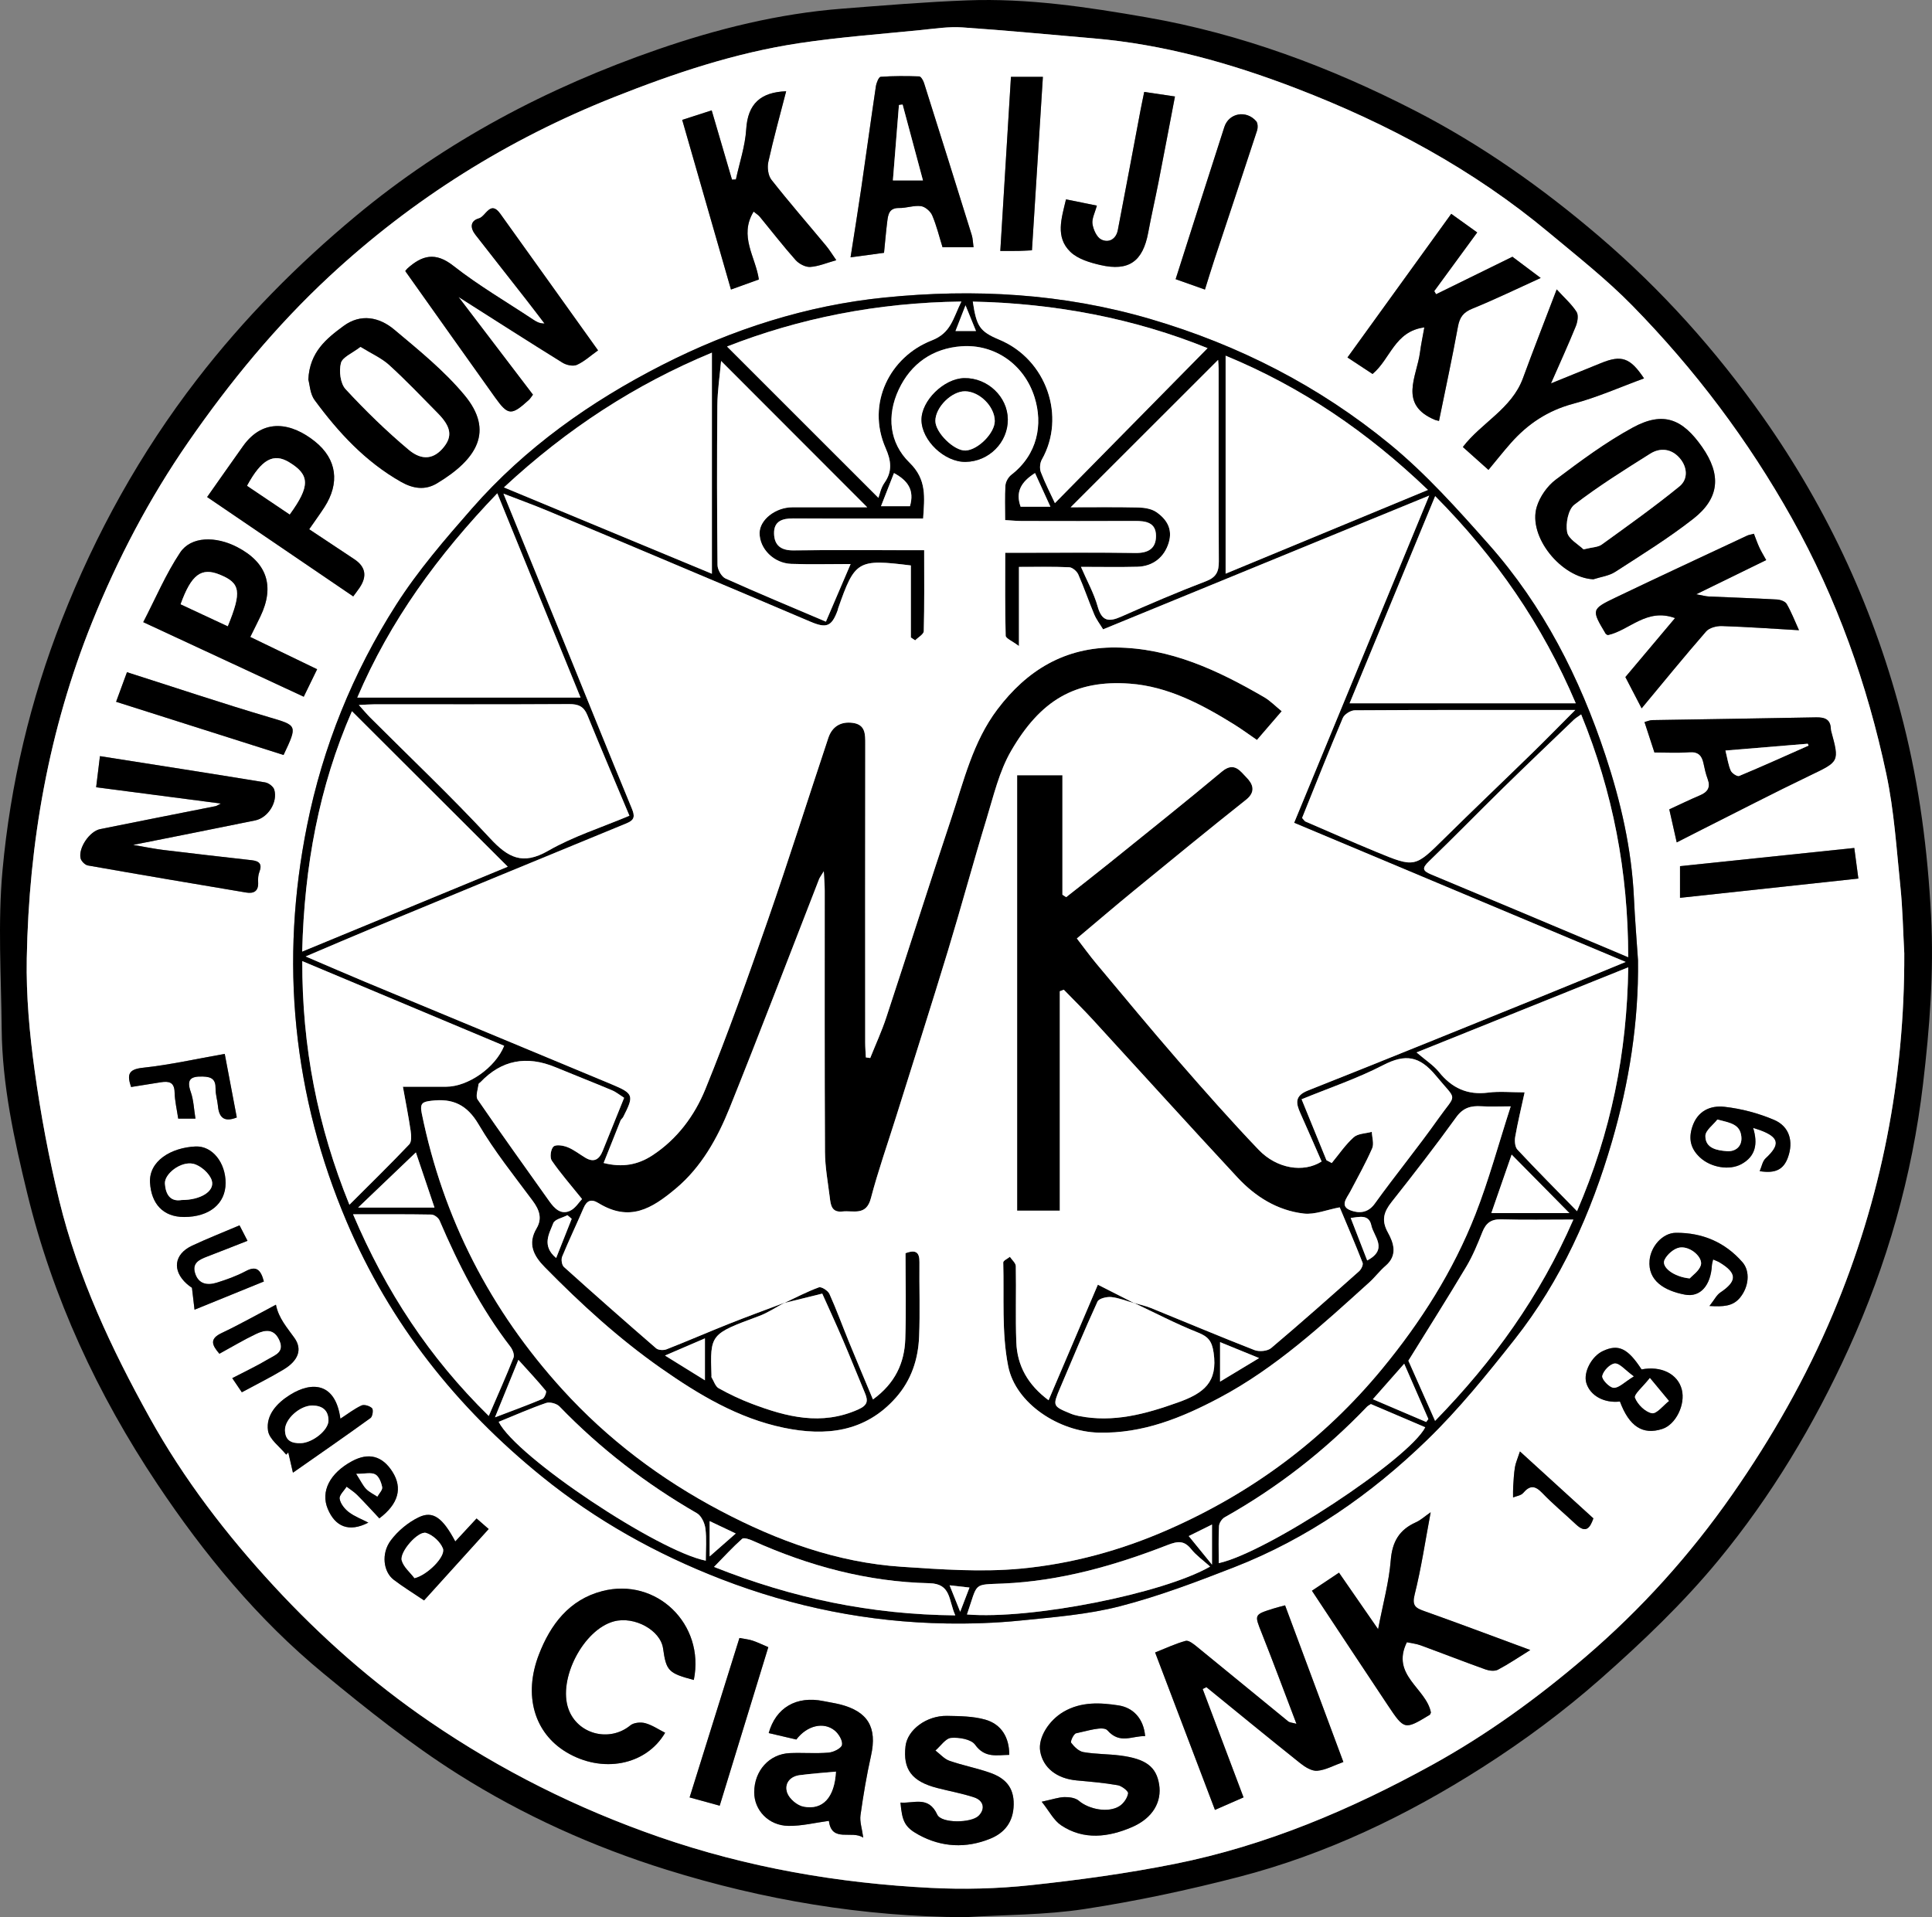 <?xml version="1.0" encoding="UTF-8"?><svg id="Capa_1" xmlns="http://www.w3.org/2000/svg" viewBox="0 0 757.339 751.667"><rect x="0" y="0" width="757.339" height="751.667" fill="#808080" stroke="none"/><defs><style>.cls-1{fill:#fff;}</style></defs><g id="u6QO3j"><path d="m378.212,751.667c-39.991-.221-78.881-6.755-116.92-18.617-28.809-8.984-56.27-21.373-81.681-37.426-18.56-11.726-35.895-25.578-52.878-39.572-25.696-21.173-46.715-46.698-65.156-74.355-23.377-35.062-40.926-72.812-50.892-113.794-5.142-21.145-9.817-42.514-10.027-64.461-.198-20.77-1.56-41.684.333-62.283,3.095-33.685,10.862-66.621,23.252-98.215,13.268-33.835,30.802-65.438,53.008-94.218,18.271-23.681,39.161-44.855,62.259-64.065,35.357-29.406,75.246-50.375,118.327-65.284,23.309-8.066,47.397-14.039,72.196-15.973,16.371-1.277,32.751-2.641,49.153-3.261,23.687-.896,47.06,2.609,70.299,6.664,37.034,6.462,71.871,19.449,105.211,36.595,26.094,13.42,49.866,30.219,72.163,49.274,24.43,20.878,45.704,44.616,64.151,70.777,25.763,36.537,44.185,76.592,55.131,120.036,6.25,24.803,9.506,49.906,10.83,75.487,1.151,22.232-.556,44.094-3.148,66.047-4.267,36.14-14.076,70.61-29.156,103.766-13.553,29.799-30.282,57.703-50.966,82.832-13.855,16.832-29.866,32.114-46.252,46.571-14.439,12.739-30.108,24.355-46.348,34.721-29.639,18.919-61.286,34.097-95.47,42.952-19.918,5.16-40.143,9.484-60.473,12.597-15.451,2.366-31.285,2.23-46.948,3.207Zm368.262-377.857c-.482-8.722-.629-17.479-1.523-26.159-1.522-14.775-2.445-29.729-5.521-44.204-7.467-35.138-19.375-68.717-37.027-100.261-17.151-30.649-38.064-58.377-62.537-83.366-10.124-10.337-21.617-19.369-32.759-28.668-29.613-24.715-63.198-42.742-98.981-56.499-25.598-9.842-52.006-17.29-79.566-19.622-17.107-1.448-34.199-3.126-51.325-4.286-5.349-.362-10.805.485-16.187,1.028-15.92,1.606-31.913,2.768-47.721,5.148-25.135,3.785-49.081,11.815-72.705,21.196-41.579,16.51-78.78,39.826-111.477,70.189-20.948,19.453-39.023,41.429-55.33,64.994-15.331,22.154-27.722,45.819-37.714,70.631-16.991,42.192-24.778,86.451-25.613,131.812-.27,14.647,1.079,29.445,3.091,43.98,2.372,17.135,5.559,34.232,9.66,51.037,7.35,30.114,20.396,57.974,35.404,85.012,13.436,24.206,30.157,45.992,48.828,66.194,18.317,19.82,38.469,37.642,60.893,52.986,28.035,19.184,57.968,34.144,90.014,45.252,34.568,11.982,70.2,18.137,106.582,19.97,12.967.653,26.115.313,39.021-1.067,18.93-2.024,37.873-4.612,56.532-8.349,35.739-7.157,68.974-21.237,100.813-38.781,21.614-11.91,41.481-26.354,60.152-42.347,21.868-18.731,41.035-40.002,57.557-63.687,15.553-22.294,28.938-45.804,39.456-70.792,18.99-45.12,28.157-92.3,27.98-141.34Z"/><path class="cls-1" d="m746.475,373.809c.178,49.039-8.989,96.22-27.98,141.34-10.517,24.989-23.903,48.498-39.456,70.792-16.523,23.684-35.689,44.956-57.557,63.687-18.671,15.993-38.538,30.437-60.152,42.347-31.839,17.544-65.075,31.625-100.813,38.781-18.659,3.736-37.602,6.325-56.532,8.349-12.906,1.379-26.055,1.72-39.021,1.067-36.382-1.833-72.013-7.988-106.582-19.97-32.046-11.108-61.979-26.068-90.014-45.252-22.425-15.345-42.576-33.167-60.893-52.986-18.671-20.202-35.391-41.988-48.828-66.194-15.008-27.038-28.054-54.898-35.404-85.012-4.101-16.804-7.288-33.902-9.66-51.037-2.012-14.535-3.361-29.333-3.091-43.98.835-45.361,8.622-89.619,25.613-131.812,9.992-24.813,22.383-48.477,37.714-70.631,16.307-23.565,34.382-45.541,55.33-64.994,32.697-30.363,69.898-53.679,111.477-70.189,23.624-9.38,47.57-17.411,72.705-21.196,15.807-2.38,31.801-3.542,47.721-5.148,5.382-.543,10.837-1.39,16.187-1.028,17.127,1.16,34.218,2.838,51.325,4.286,27.56,2.332,53.968,9.78,79.566,19.622,35.783,13.757,69.368,31.784,98.981,56.499,11.142,9.3,22.634,18.331,32.759,28.668,24.474,24.989,45.387,52.717,62.537,83.366,17.652,31.545,29.56,65.123,37.027,100.261,3.076,14.475,3.999,29.429,5.521,44.204.894,8.68,1.04,17.437,1.523,26.159Zm-104.377,2.698c-.54-8.118-1.219-16.23-1.592-24.356-.882-19.237-5.158-37.812-11.167-55.981-10.061-30.419-24.416-58.655-45.762-82.744-12.188-13.754-24.602-27.653-38.743-39.258-27.734-22.761-59.17-38.908-93.906-49.098-34.332-10.072-69.121-11.958-104.191-8.417-30.572,3.087-59.776,12.472-87.146,26.429-28.069,14.313-53.659,32.407-74.565,56.264-10.556,12.046-21.154,24.325-29.735,37.773-16.967,26.592-28.728,55.625-34.954,86.676-5.248,26.173-6.824,52.622-4.119,79.198,2.676,26.303,9.31,51.603,19.68,76.003,16.958,39.903,43.071,72.778,76.505,99.87,21.162,17.147,44.761,30.366,70.251,40.231,28.435,11.005,57.828,16.902,88.264,17.401,9.684.159,19.433-.163,29.064-1.141,13.058-1.326,26.326-2.345,38.964-5.596,15.262-3.926,30.143-9.578,44.861-15.322,28.692-11.197,53.627-28.588,75.57-49.858,12.462-12.079,23.505-25.745,34.291-39.405,18.224-23.082,30.09-49.659,38.225-77.65,6.696-23.04,10.508-46.775,10.204-71.02Zm-115.502,314.304c-7.824-21.03-15.336-41.22-22.853-61.422-1.972.541-3.277.855-4.554,1.257-7.677,2.421-7.487,2.354-4.585,9.657,4.59,11.549,8.9,23.21,13.604,35.544-1.578-.45-2.622-.456-3.252-.97-11.98-9.759-23.893-19.601-35.88-29.352-1.261-1.026-3.151-2.521-4.312-2.203-3.983,1.09-7.772,2.89-11.961,4.548,7.957,20.936,15.663,41.214,23.455,61.719,3.975-1.74,7.45-3.261,11.206-4.905-5.44-14.427-10.729-28.454-16.019-42.482.49-.243.979-.486,1.469-.73,12.244,9.96,24.44,19.981,36.782,29.818,1.88,1.498,4.52,3.146,6.656,2.961,3.307-.286,6.483-2.091,10.243-3.441ZM52.157,331.256c16.969-3.393,32.453-6.432,47.908-9.613,5.04-1.037,8.913-7.244,7.437-12.07-.374-1.223-2.223-2.606-3.573-2.827-21.414-3.512-42.857-6.846-64.751-10.292-.486,3.976-.98,8.014-1.492,12.199,16.68,2.177,32.388,4.228,48.894,6.383-1.183.593-1.607.931-2.081,1.025-15.072,3.006-30.157,5.95-45.221,8.999-4.161.842-8.613,7.369-7.69,11.435.256,1.129,1.738,2.621,2.857,2.819,20.654,3.646,41.335,7.139,62.019,10.61,3.023.507,4.931-.518,4.728-4.047-.077-1.328-.001-2.785.473-4,1.211-3.102-.006-4.285-2.998-4.621-11.507-1.291-23.012-2.605-34.507-4.003-3.527-.429-7.017-1.156-12.003-1.996Zm106.705-224.982c11.699,16.478,23.392,33.014,35.163,49.495,5.151,7.212,6.431,7.261,13.277,1.036.545-.496.926-1.174,1.616-2.07-9.499-12.474-18.952-24.886-29.172-38.306,14.425,9.163,27.532,17.577,40.771,25.779,1.522.943,4.135,1.505,5.615.842,2.897-1.298,5.352-3.584,8.298-5.68-12.944-18.104-25.608-35.856-38.322-53.572-3.908-5.445-5.661,1.052-8.366,1.809-3.506.981-3.452,3.778-1.394,6.422,6.523,8.383,13.105,16.72,19.644,25.09,2.514,3.218,4.972,6.478,7.456,9.719-2.09.01-3.318-.795-4.541-1.607-10.457-6.944-21.376-13.301-31.213-21.034-7.074-5.561-12.28-4.055-17.989,1.056-.275.246-.477.572-.843,1.021Zm381.351,532.468c-5.793-8.371-10.463-15.12-15.333-22.158-3.708,2.475-7.005,4.676-10.607,7.08,10.085,15.233,19.853,30.066,29.707,44.843,6.536,9.801,6.594,9.769,16.442,3.827.272-.164.347-.656.487-.938-1.801-9.512-15.808-14.587-9.422-27.53,1.749.377,3.634.56,5.356,1.19,8.515,3.117,16.961,6.424,25.498,9.478,1.471.526,3.579.757,4.848.089,4.154-2.185,8.056-4.847,12.681-7.714-14.395-5.311-27.928-10.412-41.552-15.256-3.44-1.223-4.881-2.108-3.777-6.508,2.602-10.376,4.163-21.012,6.277-32.247-2.321,1.607-3.904,3.093-5.776,3.929-6.51,2.907-9.293,7.603-9.871,14.882-.674,8.488-3.005,16.844-4.958,27.032ZM120.864,148.817c.556,1.943.668,5.598,2.452,8.022,9.338,12.694,19.927,24.178,33.879,32.08,4.695,2.659,9.399,3.421,14.151.558,15.59-9.395,22.459-20.434,10.744-34.538-7.97-9.595-17.927-17.646-27.554-25.721-5.845-4.903-13.125-6.392-19.886-1.399-6.66,4.919-13.285,10.185-13.786,20.998Zm503.718,78.304c2.886-.942,6.13-1.33,8.595-2.923,10.38-6.705,20.944-13.238,30.646-20.848,10.232-8.027,11.036-17.208,3.375-28.143-7.565-10.799-15.019-14.167-27.113-7.597-10.648,5.784-20.514,13.128-30.23,20.441-3.324,2.502-6.244,6.666-7.449,10.646-3.536,11.677,9.57,27.783,22.176,28.424Zm62.944-17.859c-1.237.337-1.996.432-2.655.74-17.162,8.045-34.359,16.016-51.448,24.213-9.702,4.654-9.624,4.826-4.021,14.221.174.291.626.417.861.564,8.555-1.865,15.15-10.749,26.344-6.672-6.747,8.017-13.034,15.487-19.461,23.124,2.035,3.917,4.052,7.8,6.369,12.26,8.658-10.41,16.804-20.427,25.283-30.155,1.256-1.441,4.103-2.172,6.178-2.104,9.875.319,19.738,1.028,30.23,1.634-1.756-3.858-3.045-7.244-4.848-10.33-.585-1.001-2.491-1.646-3.834-1.721-8.899-.497-17.81-.777-26.715-1.18-1.18-.053-2.346-.404-4.88-.864,9.911-4.848,18.534-9.065,27.417-13.41-1.064-1.933-1.969-3.383-2.679-4.922-.783-1.695-1.386-3.473-2.14-5.398Zm-415.555,449.386c4.455-21.909-14.663-40.35-35.925-34.827-12.95,3.364-20.288,13.143-24.813,24.894-6.163,16.004-1.741,30.684,10.68,38.194,14.093,8.522,31.326,5.275,38.816-7.558-2.596-1.307-5.065-3.017-7.798-3.759-1.773-.482-4.493-.236-5.823.858-8.191,6.736-20.731,3.534-24.288-6.459-4.178-11.737,5.891-31.114,17.829-34.309,8.048-2.154,18.271,3.47,19.272,10.603,1.238,8.82,2.095,9.721,12.049,12.363Zm292.111-493.609c2.549-12.521,5.194-24.731,7.439-37.014.669-3.66,2.111-5.587,5.652-7.024,8.839-3.588,17.435-7.776,26.78-12.019-4.085-3.065-7.448-5.589-11.083-8.317-9.86,4.841-19.893,9.766-29.926,14.691-.239-.408-.479-.817-.718-1.225,5.527-7.552,11.055-15.103,16.836-23.001-3.62-2.595-6.844-4.906-10.177-7.296-13.733,19.012-27.142,37.577-40.677,56.314,3.61,2.377,6.911,4.55,9.832,6.473,7.038-5.876,8.626-16.72,20.297-18.259-.666,3.77-1.309,6.736-1.697,9.736-1.236,9.565-8.618,20.552,5.975,26.563.174.072.367.097,1.469.378Zm-266.612-55.468c-1.251-8.826-7.922-16.969-2.054-26.612,1.062.876,1.87,1.354,2.431,2.035,4.666,5.656,9.142,11.477,14.014,16.948,1.33,1.494,3.862,2.836,5.744,2.715,3.282-.21,6.488-1.61,10.218-2.648-1.589-2.266-2.679-4.073-4.012-5.679-7.15-8.614-14.51-17.061-21.421-25.862-1.312-1.671-1.685-4.842-1.197-7.034,2.072-9.321,4.631-18.535,6.979-27.658-9.927.377-15.035,4.822-15.657,14.881-.41,6.623-2.635,13.135-4.047,19.696-.51.025-1.021.05-1.531.075-2.613-8.918-5.226-17.837-7.956-27.156-4.293,1.386-8.008,2.584-11.56,3.731,6.463,22.488,12.765,44.419,19.115,66.514,4.235-1.528,7.634-2.754,10.933-3.945Zm359.802,220.696c3.866-1.968,6.911-3.536,9.971-5.074,14.039-7.056,27.992-14.292,42.152-21.094,11.614-5.579,11.724-5.349,8.366-17.654-.051-.186-.061-.386-.067-.58-.11-3.873-2.38-4.686-5.841-4.617-21.406.429-42.815.711-64.223,1.082-.87.015-1.732.428-2.993.76,1.366,4.183,2.594,7.946,3.893,11.924,4.663,0,9.159.268,13.606-.086,3.489-.277,4.967,1.198,5.616,4.299.436,2.083.898,4.189,1.642,6.174,1.224,3.264.063,5.118-2.981,6.408-4.062,1.721-8.03,3.661-12.058,5.515.995,4.416,1.873,8.312,2.916,12.943ZM369.474,96.948h12.152c-.26-1.865-.265-3.393-.699-4.787-6.189-19.896-12.423-39.778-18.712-59.643-.314-.991-1.205-2.536-1.874-2.56-5.041-.184-10.105-.205-15.13.155-.725.052-1.661,2.355-1.863,3.711-1.99,13.351-3.804,26.728-5.755,40.084-1.269,8.691-2.683,17.36-4.178,26.984,4.991-.675,8.885-1.202,13.122-1.775.43-4.261.765-8.276,1.263-12.271.34-2.729.722-5.365,4.643-5.293,2.855.053,5.787-1.095,8.56-.738,1.644.212,3.734,2.013,4.419,3.615,1.717,4.018,2.748,8.328,4.053,12.517ZM98.108,249.729c1.602-3.244,2.819-5.643,3.979-8.069,5.668-11.85,2.569-21.102-9.077-27.151-8.48-4.405-18.139-4.265-22.391,2.116-5.639,8.464-9.651,18.012-14.467,27.296,21.555,10.018,42.035,19.536,62.916,29.24,1.908-3.92,3.55-7.293,5.245-10.776-8.886-4.292-17.239-8.326-26.205-12.657Zm23.096-42.227c2.445-3.532,4.273-6.025,5.947-8.618,6.098-9.447,4.991-18.842-3.698-25.804-9.008-7.218-20.113-9.495-28.173,1.81-4.693,6.582-9.32,13.212-14.086,19.977,19.095,12.991,38.152,25.956,57.271,38.964.944-1.289,1.771-2.341,2.515-3.448q4.507-6.701-2.051-11.11c-5.735-3.837-11.496-7.636-17.726-11.771Zm190.951,474.503c4.169-5.49,10.695-7.097,15.07-3.511,1.56,1.279,3.164,3.953,2.841,5.62-.26,1.343-3.33,2.858-5.261,3.021-5.023.425-10.112-.019-15.162.19-8.099.336-13.971,6.903-13.992,15.348-.018,7.044,5.62,13.073,13.422,13.187,5.227.076,10.474-1.252,15.857-1.971,1.061,8.727,8.999,3.521,13.467,6.592-.492-3.617-1.436-6.293-1.087-8.787,1.093-7.826,2.406-15.643,4.129-23.353,2.474-11.07-1.175-17.373-12.288-20.144-2.049-.511-4.153-.8-6.223-1.233-10.804-2.261-18.847,2.629-21.595,12.507,3.513.823,7.017,1.643,10.823,2.535Zm96.195,24.381c2.916,3.648,4.687,7.278,7.588,9.226,8.883,5.965,18.634,4.662,27.723.761,8.363-3.589,11.793-10.036,10.718-16.753-1.107-6.918-5.165-10.051-15.243-11.347-4.794-.616-9.694-.514-14.442-1.34-1.81-.315-3.633-2.088-4.806-3.673-.394-.532,1.012-3.522,1.932-3.706,4.166-.836,10.652-3.009,12.284-1.157,4.909,5.567,9.666,2.109,14.788,2.28-.59-6.929-4.734-11.175-10.421-12.054-7.131-1.101-14.642-1.527-21.535,2.484-5.768,3.357-10.096,10.15-9.186,15.495,1.1,6.467,6.473,10.712,14.26,11.431,5.384.497,10.791.944,16.107,1.876,1.597.28,4.232,2.315,4.097,3.192-.28,1.821-1.748,3.948-3.351,4.981-4.366,2.815-11.993,1.326-15.983-2.089-1.328-1.136-3.709-1.453-5.596-1.419-2.254.041-4.495.859-8.935,1.811Zm-55.365.333c.635,7.408,1.724,9.686,7.144,12.649,9.014,4.928,18.593,5.34,27.976,1.546,5.611-2.269,9.143-6.481,9.259-13.422.117-6.974-3.547-10.427-9.208-12.441-5.225-1.859-10.748-2.877-15.983-4.712-2.05-.719-3.674-2.652-5.492-4.033,2.046-1.753,3.987-4.778,6.162-4.956,3.135-.257,7.857.54,9.392,2.683,3.841,5.365,8.533,4.032,13.391,3.983.036-6.777-3.056-12.023-9.426-13.82-4.738-1.336-9.92-1.377-14.914-1.468-8.123-.148-15.574,5.48-16.324,11.872-1.069,9.109,2.48,13.838,12.389,16.396,4.83,1.247,9.777,2.121,14.498,3.684,3.821,1.265,4.415,4.595,1.766,7.227-2.892,2.872-14.605,3.048-16.219-.475-3.431-7.486-9.189-4.283-14.411-4.713Zm230.485-522.488c2.994-3.606,5.759-7.105,8.702-10.448,6.663-7.569,14.569-12.838,24.588-15.506,9.439-2.513,18.472-6.551,27.699-9.924-5.427-8.13-8.828-9.305-16.935-5.974-6.353,2.61-12.726,5.171-19.542,7.938,3.492-7.96,6.761-15.11,9.722-22.387.693-1.703,1.142-4.349.301-5.662-1.919-2.997-4.707-5.437-7.783-8.807-4.803,12.604-9.15,23.685-13.248,34.857-4.391,11.972-16.365,17.489-23.54,26.937,3.266,2.92,5.972,5.341,10.036,8.975ZM448.533,36.038c-.554,2.722-1.037,4.955-1.461,7.2-2.96,15.659-5.868,31.327-8.889,46.974-.69,3.576-3.557,5.134-6.49,3.685-1.776-.877-3.106-3.874-3.44-6.098-.31-2.066.968-4.37,1.71-7.187-4.125-.834-7.972-1.612-12.096-2.446-1.761,7.443-4.263,14.8,1.722,20.577,2.904,2.803,7.616,4.205,11.758,5.162,11.167,2.579,16.655-1.429,18.75-12.723,1.224-6.597,2.74-13.139,4.029-19.725,2.168-11.075,4.259-22.165,6.455-33.629-4.32-.642-8.029-1.193-12.049-1.79Zm278.348,296.418c-23.246,2.428-45.959,4.801-68.323,7.137v12.412c23.44-2.533,46.339-5.008,69.915-7.555-.537-4.045-1.034-7.785-1.593-11.993ZM404.521,98.141c1.453-23.037,2.868-45.47,4.289-68.007h-12.519c-1.404,22.952-2.776,45.386-4.175,68.251,2.965,0,5.076.027,7.186-.009,1.538-.026,3.075-.134,5.219-.234ZM111.156,296.003c5.581-11.785,5.343-11.555-5.667-14.812-18.424-5.451-36.651-11.569-55.716-17.647-1.326,3.606-2.78,7.562-4.264,11.6,22.482,7.143,43.935,13.96,65.647,20.858ZM472.335,113.528c1.329-4.221,2.477-8.032,3.727-11.809,5.57-16.833,11.195-33.648,16.695-50.504.362-1.108.338-2.92-.33-3.691-3.884-4.48-10.7-3.253-12.487,2.267-6.396,19.746-12.663,39.534-19.094,59.666,3.514,1.245,7.213,2.556,11.489,4.072Zm-182.477,528.661c-6.523,20.877-12.933,41.393-19.532,62.512,4.355,1.197,8.107,2.229,11.795,3.242,6.526-21.287,12.776-41.676,19.053-62.152-2.265-.959-4.171-1.898-6.167-2.569-1.452-.488-3.023-.624-5.149-1.034Zm353.631-105.293c-5.405-8.311-9.069-10.056-15.148-7.217-4.461,2.084-7.738,8.365-6.518,12.493,1.476,4.993,6.94,8.024,13.186,7.315,3.641,9.799,8.968,13.239,16.63,10.738,5.265-1.718,9.127-9.557,7.617-15.458-1.564-6.109-8.092-9.368-15.767-7.872Zm46.303-77.729c6.208,1.007,9.371-.669,11.072-5.368,2.248-6.213.657-12.148-5.445-14.744-6.108-2.598-12.8-4.37-19.392-5.113-5.516-.621-10.615,1.536-12.67,7.897-1.556,4.815-.56,8.64,3.082,11.999,4.194,3.867,11.42,5.165,16.178,2.578,5.617-3.054,6.516-8.03,4.607-14.215,1.325.43,2.019.629,2.694.88,7.577,2.807,8.053,5.646,2.186,11.077-1.21,1.12-1.52,3.214-2.311,5.011Zm-19.685,52.865c5.313.307,9.112.197,11.952-3.242,3.501-4.239,4.1-10.347.981-13.927-6.836-7.848-15.742-11.604-26.073-11.527-5.313.04-9.837,5.38-10.339,10.742-.756,8.072,5.843,11.984,13.854,13.503,6.098,1.157,10.136-3.695,10.576-11.476.038-.673.271-1.335.479-2.313,1.186.531,1.905.768,2.536,1.149,6.965,4.204,6.964,7.34.27,11.824-1.427.956-2.277,2.774-4.236,5.268Zm-555.277,65.353c10.947-7.659,20.765-14.444,30.427-21.444.79-.572,1.16-3.242.59-3.821-.893-.908-3.085-1.578-4.141-1.087-2.843,1.32-5.377,3.308-8.271,5.184-1.913-14.009-10.982-14.823-19.73-9.358-5.033,3.145-9.541,7.85-8.647,14.046.491,3.406,4.634,6.285,7.13,9.402.272-.287.544-.574.816-.861.511,2.223,1.023,4.446,1.826,7.94Zm63.642,26.956c-4.976-9.34-8.779-12.159-14.339-9.468-4.179,2.023-8.187,5.361-10.964,9.088-3.84,5.155-2.879,12.307,1.151,15.39,3.589,2.746,7.469,5.111,11.909,8.109,8.024-8.866,16.543-18.279,25.332-27.99-1.878-1.637-3.373-2.94-4.747-4.137-2.971,3.207-5.439,5.872-8.343,9.007Zm-101.852-165.762c-.612-3.702-.713-7.255-1.84-10.446-1.785-5.053.068-6.201,4.771-6.058,3.397.103,5.017,1.096,4.952,4.712-.041,2.276.723,4.554.932,6.849.439,4.816,2.724,6.348,7.387,4.478-1.591-8.388-3.141-16.562-4.727-24.926-11.341,1.994-21.663,4.332-32.116,5.442-5.934.63-6.119,2.924-4.6,7.544,4.085-.653,7.875-1.273,11.67-1.86,3.069-.474,5.301-.136,5.393,3.921.077,3.399.899,6.781,1.417,10.344h6.76Zm11.817,25.275c.024-7.954-5.159-14.677-11.824-14.362-9.624.454-18.305,5.743-17.803,14.189.493,8.302,5.141,13.455,13.34,13.456,9.903.001,16.263-5.185,16.288-13.283Zm55.958,133.107c-2.586-1.342-5.401-2.386-7.683-4.127-1.638-1.25-3.276-3.321-3.573-5.235-.218-1.401,1.74-3.141,2.729-4.73,1.396,1.074,2.93,2.01,4.161,3.248,2.967,2.983,5.793,6.107,8.673,9.171,7.45-5.602,9.203-11.842,5.146-18.246-3.972-6.27-9.354-7.683-15.869-4.164-8.712,4.705-12.348,11.861-9.499,18.695,2.881,6.911,8.255,9.344,15.915,5.388Zm-40.955-94.535c-1.303-5.045-3.25-6.121-7.131-4.048-3.571,1.908-7.466,3.301-11.347,4.51-3.682,1.147-7.157.603-8.486-3.712-1.249-4.057,1.716-5.368,4.762-6.53,5.162-1.971,10.296-4.017,15.786-6.167-1.251-2.425-2.194-4.251-3.129-6.065-6.558,2.792-12.674,5.196-18.613,7.978-7.046,3.3-7.875,9.699-2.127,14.895.974.88,2.089,1.604,2.09,1.605.392,3.338.654,5.568,1.01,8.595,9.67-3.935,18.354-7.468,27.185-11.061Zm-8.64,43.436c5.881-3.182,11.255-5.84,16.371-8.926,5.762-3.476,7.434-7.859,4.28-12.342-2.839-4.035-6.213-7.668-7.285-13.067-7.567,3.983-14.277,7.794-21.234,11.081-4.854,2.293-3.941,4.65-.925,8.146,4.951-2.704,9.573-5.486,14.422-7.789,3.529-1.677,7.072-2.161,9.148,2.588,2.035,4.656-1.824,5.754-4.369,7.284-4.406,2.649-9.088,4.839-14.162,7.485,1.373,2.027,2.414,3.563,3.755,5.541Zm501.016,23.195c-.949,2.909-1.687,4.495-1.958,6.158-.407,2.495-.525,5.042-.69,7.571-.093,1.431-.035,2.872-.045,4.308,1.339-.558,3.103-.755,3.94-1.74,2.671-3.142,4.698-2.947,7.522.004,4.146,4.331,8.808,8.164,13.176,12.287,3.876,3.658,5.502,1.491,6.847-2.344-9.32-8.495-18.467-16.832-28.793-26.244Z"/><path d="m642.097,376.508c.304,24.246-3.508,47.981-10.204,71.02-8.136,27.991-20.001,54.569-38.225,77.65-10.785,13.66-21.828,27.325-34.291,39.405-21.944,21.269-46.879,38.661-75.57,49.858-14.718,5.744-29.599,11.396-44.861,15.322-12.638,3.251-25.906,4.27-38.964,5.596-9.631.978-19.38,1.3-29.064,1.141-30.436-.499-59.829-6.397-88.264-17.401-25.491-9.865-49.09-23.084-70.251-40.231-33.434-27.092-59.547-59.967-76.505-99.87-10.37-24.4-17.003-49.7-19.68-76.003-2.704-26.576-1.128-53.025,4.119-79.198,6.226-31.052,17.987-60.084,34.954-86.676,8.58-13.449,19.179-25.727,29.735-37.773,20.906-23.858,46.496-41.951,74.565-56.264,27.369-13.956,56.574-23.342,87.146-26.429,35.07-3.541,69.859-1.656,104.191,8.417,34.735,10.191,66.171,26.338,93.906,49.098,14.141,11.605,26.555,25.504,38.743,39.258,21.346,24.088,35.701,52.325,45.762,82.744,6.009,18.169,10.285,36.744,11.167,55.981.373,8.126,1.052,16.238,1.592,24.356Zm-334.587,134.262c-3.314,1.756-6.48,3.909-9.966,5.201-19.18,7.112-19.207,7.04-18.641,23.434.007.194-.073.435.014.577.904,1.485,1.489,3.574,2.82,4.313,4.177,2.318,8.537,4.39,13.007,6.081,13.595,5.141,27.227,8.666,41.625,2.244,3.864-1.724,3.958-3.437,2.637-6.578-2.915-6.933-5.681-13.929-8.644-20.842-2.691-6.277-5.561-12.477-8.042-18.019-5.564,1.371-10.225,2.519-14.886,3.667,4.495-2.105,8.907-4.438,13.552-6.132.988-.36,3.565,1.275,4.146,2.562,2.785,6.17,5.088,12.555,7.653,18.826,2.966,7.253,6.028,14.468,9.408,22.562,8.674-6.303,12.351-14.272,12.67-23.694.381-11.25.09-22.523.09-33.643,4.204-1.574,5.503-.195,5.463,3.499-.106,9.748.275,19.51-.131,29.242-.369,8.856-3.044,17.043-9.116,23.902-12.062,13.625-27.614,15.183-43.903,11.803-17.876-3.709-33.32-12.951-48.184-23.37-16.615-11.647-31.442-25.234-45.595-39.65-4.284-4.364-6.783-9.072-3.168-15.156,2.369-3.987,1.035-7.38-1.588-10.91-7.265-9.779-14.953-19.354-21.099-29.817-4.556-7.755-10.139-10.342-18.53-9.313-3.414.419-4.599.882-3.778,4.924,8.373,41.23,26.956,77.258,55.154,108.283,17.754,19.533,38.607,35.247,61.975,47.561,22.286,11.744,45.676,20.263,70.98,21.943,15.514,1.03,31.244,2.168,46.642.731,19.957-1.862,39.343-7.153,57.937-15.335,32.952-14.5,60.994-35.319,83.835-63.06,15.099-18.339,27.797-38.303,36.484-60.452,5.25-13.384,9.002-27.356,13.854-42.387-5.038,0-8.278.159-11.497-.04-4.079-.252-7.139.526-9.845,4.281-8.134,11.286-16.669,22.292-25.303,33.205-3.089,3.905-4.147,7.193-1.49,11.979,2.267,4.084,3.925,8.95-.887,13.074-2.316,1.985-4.172,4.499-6.44,6.548-18.396,16.616-36.594,33.485-58.752,45.234-14.837,7.867-30.05,14.052-47.338,13.632-15.299-.372-32.51-11.245-35.441-26.121-2.592-13.154-1.55-27.032-1.925-40.595-.02-.716,1.698-1.479,2.608-2.221.81,1.22,2.297,2.428,2.321,3.663.193,9.94-.176,19.896.195,29.826.347,9.286,4.573,16.738,12.646,22.746,6.495-15.232,12.762-29.929,19.318-45.304,5.176,2.628,9.717,4.934,14.281,7.263-2.999-.851-5.957-2.084-9.011-2.406-1.784-.188-4.857.559-5.414,1.774-5.12,11.167-9.823,22.526-14.635,33.835-2.997,7.045-2.957,7.158,3.969,10.026,1.06.439,2.19.76,3.317.983,13.591,2.691,26.075-.73,38.907-5.312,10.152-3.625,15.649-7.907,13.961-19.517-.679-4.669-2.196-6.327-6.307-7.959-8.492-3.371-16.628-7.638-24.91-11.537,2.224.656,4.521,1.131,6.659,1.999,13.526,5.492,26.972,11.187,40.572,16.487,1.848.72,5.097.428,6.53-.781,11.666-9.841,23.076-19.986,34.479-30.134.834-.743,1.693-2.506,1.369-3.337-2.914-7.472-6.09-14.842-8.966-21.709-5.143.969-9.759,2.939-14.089,2.436-10.323-1.199-18.979-6.613-25.96-14.123-19.013-20.454-37.731-41.181-56.613-61.757-3.725-4.059-7.658-7.926-11.495-11.882-.521.201-1.042.402-1.563.603v86.02h-16.732v-170.715h17.758v46.854c.487.316.975.632,1.462.948,5.648-4.457,11.338-8.862,16.937-13.38,14.759-11.906,29.596-23.72,44.147-35.876,4.79-4.002,7.211-.121,9.609,2.322,2.429,2.475,3.858,5.555-.192,8.768-14.799,11.741-29.406,23.723-44.023,35.691-7.319,5.993-14.503,12.15-22.276,18.676,2.729,3.537,5.079,6.804,7.655,9.883,10.645,12.72,21.211,25.513,32.091,38.03,10.286,11.834,20.677,23.599,31.508,34.929,7.128,7.457,17.6,9.118,24.683,4.598-2.731-6.224-5.471-12.575-8.305-18.884-1.772-3.943-2.343-6.849,2.959-8.951,31.114-12.335,62.113-24.96,93.138-37.518,9.932-4.02,19.825-8.133,31.397-12.886-44.004-18.468-86.406-36.263-129.971-54.546,17.551-42.518,35.024-84.846,52.958-128.291-43.26,17.745-85.253,34.971-127.834,52.437-1.192-1.973-2.609-3.797-3.475-5.853-2.184-5.181-3.982-10.528-6.253-15.668-.558-1.262-2.3-2.767-3.558-2.823-6.366-.286-12.753-.132-19.697-.132v31.034c-2.684-2.022-5.179-3.008-5.208-4.061-.29-10.65-.177-21.312-.177-32.521,2.919,0,5.02,0,7.12,0,14.626,0,29.254-.153,43.876.084,5.031.081,8.131-1.694,8.11-6.729-.023-5.251-3.987-5.847-8.251-5.827-14.82.07-29.641.04-44.462.011-2.04-.004-4.081-.219-6.426-.354,0-5.028-.197-9.321.109-13.577.105-1.461,1.133-3.265,2.309-4.177,10.39-8.051,12.407-19.828,9.139-30.328-4.043-12.989-15.68-20.973-28.615-20.061-11.27.794-19.857,6.762-24.646,16.969-4.795,10.22-3.7,20.919,4.24,28.661,6.828,6.657,5.866,13.568,5.324,21.894-2.317,0-4.407,0-6.496,0-14.821,0-29.642.044-44.462-.028-4.22-.02-7.593,1.047-7.48,5.937.108,4.693,2.803,6.657,7.659,6.592,14.818-.198,29.641-.072,44.461-.071,2.075,0,4.151,0,6.724,0,0,11.13.117,21.443-.155,31.746-.032,1.226-2.193,2.395-3.368,3.59-.566-.373-1.132-.746-1.698-1.119v-28.239c-20.865-2.592-21.948-1.932-28.524,16.891-.064.182-.056.39-.122.571-2.385,6.544-4.394,7.29-10.832,4.54-17.791-7.599-35.62-15.106-53.444-22.628-16.561-6.989-33.118-13.987-49.71-20.9-5.38-2.242-10.867-4.228-17.065-6.624,7.957,19.499,15.496,37.925,22.998,56.367,9.094,22.355,18.091,44.75,27.314,67.052,1.228,2.969,1.163,4.51-1.986,5.804-33.282,13.68-66.538,27.422-99.786,41.183-8.146,3.371-16.237,6.873-26.069,11.041,8.915,3.811,16.119,6.961,23.377,9.981,32.16,13.382,64.357,26.676,96.491,40.12,8.774,3.671,8.895,4.407,4.603,12.833-.26.511-.836.875-1.047,1.396-2.204,5.457-4.363,10.931-6.632,16.646,7.392,1.867,13.466.701,19.111-2.989,9.763-6.384,16.568-15.633,20.781-25.978,8.878-21.8,16.756-44.026,24.483-66.272,8.229-23.693,15.772-47.623,23.706-71.419,1.481-4.442,4.867-6.514,9.542-5.9,5.041.662,4.946,4.43,4.94,8.345-.062,39.002-.041,78.004-.025,117.006,0,1.938.171,3.876.262,5.814.569.077,1.137.154,1.706.231,2.119-5.303,4.524-10.511,6.307-15.924,8.584-26.047,16.856-52.197,25.534-78.213,4.878-14.623,8.417-29.834,17.994-42.531,11.648-15.444,26.512-24.434,46.326-24.28,21.543.168,40.166,8.97,58.218,19.459,2.452,1.425,4.491,3.559,6.926,5.531-3.464,4.022-6.578,7.638-9.706,11.271-3.25-2.224-6.045-4.299-8.994-6.127-12.609-7.817-25.84-14.841-40.755-15.949-21.627-1.607-35.173,6.639-46.609,26.331-4.668,8.039-6.869,17.599-9.629,26.639-5.236,17.15-9.895,34.475-15.109,51.632-6.613,21.758-13.537,43.422-20.333,65.125-3.345,10.681-7.082,21.259-9.92,32.072-1.833,6.985-6.866,4.666-11.142,5.139-4.318.477-4.606-2.654-4.965-5.558-.733-5.929-1.846-11.873-1.877-17.816-.179-34.126-.082-68.253-.1-102.38-.001-2.019-.184-4.039-.359-7.624-1.193,1.96-1.615,2.471-1.843,3.056-11.659,29.906-23.078,59.909-35.057,89.687-4.789,11.903-11.089,23.253-21.13,31.661-9.504,7.959-18.108,13.15-30.315,5.68-2.843-1.739-4.559-1.033-5.853,1.989-2.724,6.365-5.733,12.61-8.366,19.01-.454,1.103-.135,3.296.684,4.034,11.946,10.759,24.006,21.394,36.165,31.913.856.741,2.9.836,4.059.382,8.257-3.237,16.395-6.778,24.637-10.056,7.162-2.849,14.411-5.481,21.6-8.185Zm221.528-235.039h88.655c-13.093-30.814-31.258-57.165-55.108-81.219-11.497,27.836-22.456,54.366-33.547,81.219Zm-18.619,44.965c.795.856,1.003,1.262,1.327,1.402,9.219,3.98,18.409,8.032,27.688,11.867,15.233,6.295,15.178,6.152,26.728-5.251,11.471-11.325,23.153-22.437,34.689-33.696,5.283-5.156,10.44-10.44,16.65-16.665-30.016,0-58.233-.051-86.449.132-1.609.01-4.06,1.564-4.674,3.012-5.495,12.964-10.665,26.065-15.96,39.198Zm-369.754-44.295c2.175,2.406,3.272,3.731,4.482,4.942,15.69,15.703,31.835,30.983,46.905,47.258,7.088,7.655,12.791,10.735,22.829,4.959,9.769-5.621,20.778-9.085,31.845-13.75-5.65-13.466-11.171-26.398-16.477-39.419-1.406-3.452-3.554-4.358-7.135-4.337-25.508.147-51.017.075-76.526.087-1.478,0-2.957.125-5.923.259Zm479.14,3.693c-1.353.98-2.175,1.441-2.833,2.073-9.257,8.889-18.551,17.74-27.716,26.723-9.743,9.549-19.266,19.325-29.089,28.789-2.768,2.667-2.631,3.711.887,5.172,22.51,9.353,44.962,18.844,67.433,28.292,2.942,1.237,5.879,2.484,9.767,4.128-.028-33.604-5.995-64.707-18.448-95.178Zm-481.845-1.245c-12.903,29.559-18.665,60.718-19.503,94.223,27.681-11.429,54.181-22.371,80.58-33.271-20.518-20.476-40.582-40.499-61.077-60.952Zm141.103-140.582c-30.168,12.505-56.819,29.881-81.521,52.824,27.411,11.384,53.895,22.383,81.521,33.856v-86.68Zm-84.124,55.148c-23.305,24.307-41.955,49.826-54.884,80.088h87.521c-10.852-26.631-21.459-52.658-32.637-80.088Zm364.807-1.336c-23.702-22.709-49.443-40.3-79.305-52.62v85.458c26.645-11.033,52.541-21.755,79.305-32.837Zm-4.457,220.538c3.63,3.118,6.666,5.045,8.801,7.697,5.059,6.285,11.146,9.107,19.292,8.054,4.366-.564,8.865-.1,14.271-.1-1.368,6.297-2.713,11.821-3.69,17.409-.283,1.619-.117,3.987.874,5.051,7.291,7.824,14.844,15.404,23.347,24.119,13.394-31.004,19.605-62.083,20.084-95.593-27.684,11.13-54.385,21.866-82.98,33.362Zm-436.796-35.792c-.085,33.681,5.985,64.729,18.475,95.509,8.226-8.226,15.987-15.806,23.451-23.669.984-1.037.807-3.568.55-5.317-.817-5.572-1.925-11.102-3.034-17.281,6.428,0,11.659,0,16.891,0,8.64,0,19.316-7.436,22.809-16.047-26.087-10.942-52.175-21.883-79.143-33.195Zm354.869-240.327c-28.524-11.582-59.608-17.586-92.026-18.247,1.468,9.652,2.614,11.674,10.416,14.938,18.558,7.763,26.173,30.219,16.649,46.992-.754,1.327-.926,3.529-.383,4.946,1.648,4.299,3.78,8.411,5.506,12.128,19.965-20.271,39.831-40.442,59.839-60.757Zm-96.511-18.27c-33.189.404-63.718,6.623-91.854,17.631,19.979,19.976,39.83,39.824,59.336,59.327.48-1.253.951-3.897,2.359-5.875,3.236-4.546,2.585-8.819.503-13.543-7.746-17.576,1.674-35.916,18.044-42.296,7.555-2.945,8.271-8.471,11.612-15.243Zm42.842,80.662c8.724,0,17.624-.122,26.517.081,2.402.055,5.194.501,7.085,1.81,4.023,2.783,6.475,6.615,4.848,11.988-1.701,5.616-6.086,9.271-12.3,9.438-7.002.188-14.012.043-22.107.043,2.422,5.608,5.113,10.396,6.545,15.535,1.612,5.783,4.316,6.154,9.203,3.989,10.967-4.857,21.998-9.603,33.203-13.871,4.109-1.566,5.11-3.81,5.089-7.814-.13-25.156-.063-50.313-.076-75.469,0-1.264-.143-2.529-.203-3.509-19.239,19.231-38.327,38.311-57.804,57.78Zm-137.024-57.36c-.493,5.59-1.415,11.534-1.469,17.485-.187,20.846-.153,41.695.066,62.54.019,1.814,1.584,4.554,3.153,5.261,12.827,5.774,25.826,11.168,39.333,16.915,3.235-7.546,6.314-14.73,9.686-22.595-8.181,0-15.722.207-23.247-.061-6.895-.245-12.464-5.924-12.436-12.099.023-5.177,6.211-10.068,12.819-10.082,9.841-.02,19.682-.005,29.378-.005-19.295-19.321-38.325-38.376-57.284-57.36Zm-144.264,334.555c12.848,30.218,29.83,56.129,53.187,79.053,3.596-8.347,6.823-15.54,9.711-22.867.433-1.099-.344-3.11-1.193-4.213-11.68-15.181-20.309-32.044-27.811-49.566-.455-1.062-2.083-2.283-3.186-2.304-9.713-.18-19.431-.104-30.709-.104Zm478.348,2.067c-10.035,0-19.159.179-28.271-.083-3.953-.114-5.982,1.418-7.385,4.951-1.848,4.651-3.773,9.346-6.327,13.627-7.39,12.39-15.11,24.582-22.687,36.83,3.35,7.551,6.746,15.209,10.468,23.598,22.946-23.564,41.054-48.778,54.203-78.923Zm-372.1-47.744c-1.614-1.015-3.106-2.256-4.818-2.976-7.309-3.076-14.704-5.947-22.028-8.987q-17.108-7.103-29.429,5.8c-.269.282-.764.526-.796.827-.219,2.032-1.255,4.699-.353,6.016,9.171,13.396,18.67,26.568,28.06,39.814,1.997,2.816,4.45,5.439,8.05,3.864,2.181-.954,3.667-3.494,4.816-4.662-4.56-5.679-8.515-10.174-11.867-15.081-.836-1.224-.399-4.528.685-5.498,1.009-.903,3.843-.424,5.546.26,2.472.993,4.635,2.742,6.956,4.125,3.378,2.012,5.442.651,6.769-2.661,2.721-6.791,5.473-13.569,8.409-20.84Zm275.315,24.466l2.074,1.105c2.826-3.414,5.341-7.178,8.609-10.098,1.667-1.489,4.687-1.465,7.096-2.124.094,2.175.93,4.676.145,6.466-2.532,5.776-5.631,11.305-8.57,16.899-1.391,2.648-4.397,5.809.318,7.497,3.022,1.082,6.566,1.037,9.239-2.68,8.103-11.269,16.93-22.021,24.937-33.355,7.252-10.266,7.557-6.539-.852-16.744-6.496-7.883-12.039-8.758-20.81-4.219-10.172,5.264-21.164,8.942-31.926,13.361,3.441,8.441,6.591,16.166,9.741,23.891Zm-324.491,102.574c7.038,13.922,62.484,50.718,81.192,54.432,0-4.356.372-8.546-.152-12.621-.275-2.143-1.599-4.982-3.33-5.98-19.903-11.485-37.903-25.332-53.879-41.863-1.103-1.141-3.784-1.861-5.245-1.359-6.164,2.118-12.144,4.772-18.586,7.391Zm341.908-6.959c-.613.415-1.159.66-1.542,1.061-16.454,17.198-35.022,31.658-55.779,43.328-1.078.606-2.148,2.246-2.212,3.458-.253,4.789-.104,9.598-.104,14.511,18.715-4.01,74.479-40.694,80.945-53.261-7.129-3.043-14.229-6.075-21.308-9.097Zm-63.021,63.71c-2.854-2.575-5.454-4.387-7.353-6.76-2.814-3.517-5.239-3.286-9.367-1.68-20.726,8.068-42.029,14.119-64.439,15.086-12.032.519-9.758-.585-14.154,12.125,25.13,2.06,76.788-8.147,95.312-18.772Zm-99.886,19.127c-2.718-5.949-1.534-12.412-10.186-12.607-24.194-.547-47.176-6.743-69.205-16.645-1.297-.583-3.509-1.348-4.171-.761-3.668,3.253-6.987,6.899-11.021,11.017,30.889,12.305,61.513,18.664,94.583,18.996Zm218.086-180.647c-2.68,7.718-5.295,15.25-7.959,22.923h30.589c-7.385-7.48-14.755-14.946-22.63-22.923Zm-429.542-.859c-7.561,7.225-15.064,14.396-22.638,21.633h29.939c-2.618-7.757-5.059-14.989-7.301-21.633Zm375.14,96.768c7.43,3.172,14.167,6.048,20.904,8.924.282-.389.564-.778.846-1.168-3.03-6.938-6.06-13.876-9.465-21.673-4.297,4.868-7.832,8.872-12.286,13.917Zm-344.125,7.095c7.215-2.755,12.974-4.844,18.608-7.228.799-.338,1.705-2.7,1.35-3.133-3.228-3.943-6.726-7.666-10.786-12.165-3.155,7.748-5.873,14.424-9.172,22.526Zm82.295-30.963c-5.23,2.25-9.789,4.212-15.658,6.737,5.904,3.66,10.458,6.484,15.658,9.708v-16.445Zm217.234,7.728c-6.011-2.453-10.533-4.298-15.298-6.242v15.472c5.049-3.046,9.201-5.551,15.298-9.23Zm-148.21-333.988h11.352c1.794-6.247-.752-10.005-6.267-12.988-1.685,4.304-3.274,8.362-5.085,12.988Zm66.401.21c-2.296-5.025-4.138-9.056-6.03-13.198-5.536,3.501-7.717,7.453-5.637,13.198h11.667Zm124.184,295.515c8.375-4.43,2.524-9.421,1.626-13.72-.931-4.459-4.58-3.377-8.092-2.947,2.273,5.86,4.323,11.144,6.466,16.667Zm-257.766,102.184v13.849c3.333-2.926,6.632-5.823,10.238-8.989-3.482-1.653-6.555-3.112-10.238-4.861Zm-60.164-103.15c2.153-5.43,4.122-10.398,6.092-15.365-.555-.474-1.109-.949-1.664-1.423-1.921,1.016-4.962,1.602-5.549,3.131-1.586,4.134-4.647,8.794,1.121,13.658Zm247.973,109.016c3.163,3.885,5.704,7.007,9.12,11.203v-15.724c-3.601,1.785-6.365,3.155-9.12,4.521Zm-89.589,29.675c1.595-4.155,2.619-6.823,3.643-9.491-2.274-.256-4.548-.512-7.793-.878,1.535,3.834,2.439,6.094,4.15,10.369Zm-1.834-502.139h8.026c-1.283-3.149-2.37-5.816-4.103-10.071-1.662,4.268-2.71,6.959-3.922,10.071Z"/><path d="m526.596,690.811c-3.759,1.35-6.935,3.155-10.243,3.441-2.136.185-4.777-1.463-6.656-2.961-12.342-9.837-24.538-19.857-36.782-29.818-.49.243-.979.486-1.469.73,5.289,14.027,10.579,28.055,16.019,42.482-3.756,1.644-7.231,3.165-11.206,4.905-7.793-20.505-15.499-40.782-23.455-61.719,4.189-1.658,7.978-3.458,11.961-4.548,1.162-.318,3.051,1.177,4.312,2.203,11.987,9.751,23.9,19.593,35.88,29.352.63.514,1.674.52,3.252.97-4.703-12.334-9.014-23.994-13.604-35.544-2.902-7.303-3.092-7.236,4.585-9.657,1.277-.403,2.582-.716,4.554-1.257,7.516,20.202,15.028,40.392,22.853,61.422Z"/><path d="m52.157,331.256c4.986.84,8.477,1.567,12.003,1.996,11.495,1.398,23,2.712,34.507,4.003,2.992.336,4.209,1.519,2.998,4.621-.474,1.215-.55,2.672-.473,4,.204,3.529-1.705,4.555-4.728,4.047-20.684-3.471-41.365-6.964-62.019-10.61-1.119-.197-2.6-1.69-2.857-2.819-.923-4.066,3.53-10.593,7.69-11.435,15.064-3.049,30.149-5.993,45.221-8.999.473-.094.898-.432,2.081-1.025-16.506-2.155-32.214-4.205-48.894-6.383.512-4.185,1.006-8.222,1.492-12.199,21.893,3.447,43.337,6.781,64.751,10.292,1.35.221,3.198,1.605,3.573,2.827,1.476,4.826-2.397,11.033-7.437,12.07-15.455,3.181-30.94,6.22-47.908,9.613Z"/><path d="m158.862,106.274c.366-.449.569-.775.843-1.021,5.709-5.11,10.915-6.617,17.989-1.056,9.837,7.733,20.756,14.089,31.213,21.034,1.223.812,2.451,1.617,4.541,1.607-2.484-3.241-4.943-6.502-7.456-9.719-6.539-8.371-13.121-16.708-19.644-25.09-2.057-2.644-2.111-5.441,1.394-6.422,2.705-.757,4.459-7.254,8.366-1.809,12.715,17.716,25.378,35.468,38.322,53.572-2.946,2.096-5.401,4.382-8.298,5.68-1.48.663-4.093.101-5.615-.842-13.239-8.202-26.346-16.616-40.771-25.779,10.22,13.42,19.672,25.833,29.172,38.306-.691.896-1.071,1.574-1.616,2.07-6.846,6.226-8.126,6.176-13.277-1.036-11.771-16.481-23.464-33.017-35.163-49.495Z"/><path d="m540.213,638.742c1.952-10.189,4.284-18.545,4.958-27.032.578-7.279,3.36-11.976,9.871-14.882,1.873-.836,3.456-2.322,5.776-3.929-2.114,11.235-3.675,21.872-6.277,32.247-1.104,4.4.337,5.285,3.777,6.508,13.624,4.844,27.157,9.945,41.552,15.256-4.625,2.866-8.527,5.529-12.681,7.714-1.269.668-3.377.437-4.848-.089-8.537-3.054-16.983-6.361-25.498-9.478-1.722-.63-3.607-.814-5.356-1.19-6.386,12.943,7.621,18.018,9.422,27.53-.139.282-.214.774-.487.938-9.848,5.942-9.906,5.974-16.442-3.827-9.854-14.776-19.622-29.61-29.707-44.843,3.602-2.404,6.899-4.605,10.607-7.08,4.87,7.037,9.54,13.787,15.333,22.158Z"/><path d="m120.864,148.817c.501-10.813,7.126-16.079,13.786-20.998,6.761-4.993,14.041-3.503,19.886,1.399,9.627,8.075,19.584,16.125,27.554,25.721,11.715,14.104,4.846,25.143-10.744,34.538-4.752,2.864-9.456,2.102-14.151-.558-13.951-7.902-24.541-19.386-33.879-32.08-1.784-2.425-1.895-6.079-2.452-8.022Zm20.453-12.787c-3.19,2.476-7.075,3.983-7.678,6.332-.801,3.121-.22,7.988,1.826,10.202,7.751,8.387,15.988,16.42,24.734,23.761,5.411,4.542,10.086,3.529,13.744-1.014,3.453-4.287,2.872-8.002-2.307-13.267-6.284-6.388-12.476-12.888-19.093-18.917-2.985-2.72-6.901-4.42-11.226-7.097Z"/><path d="m624.581,227.121c-12.606-.641-25.712-16.747-22.176-28.424,1.205-3.98,4.125-8.144,7.449-10.646,9.716-7.313,19.582-14.657,30.23-20.441,12.094-6.57,19.548-3.203,27.113,7.597,7.66,10.935,6.857,20.117-3.375,28.143-9.701,7.61-20.266,14.143-30.646,20.848-2.466,1.593-5.71,1.981-8.595,2.923Zm-3.839-11.736c3.439-.86,5.664-.827,7.11-1.871,10.291-7.434,20.645-14.814,30.484-22.82,3.447-2.805,3.148-7.53.123-11.051-3.187-3.71-7.596-4.263-11.588-1.753-10.11,6.357-20.275,12.717-29.715,19.987-2.417,1.861-3.468,7.337-2.843,10.728.507,2.746,4.471,4.854,6.429,6.78Z"/><path d="m687.525,209.262c.753,1.925,1.357,3.703,2.14,5.398.711,1.539,1.616,2.989,2.679,4.922-8.883,4.345-17.506,8.563-27.417,13.41,2.534.46,3.7.811,4.88.864,8.905.403,17.816.682,26.715,1.18,1.343.075,3.25.72,3.834,1.721,1.803,3.086,3.091,6.472,4.848,10.33-10.492-.606-20.355-1.315-30.23-1.634-2.075-.067-4.922.664-6.178,2.104-8.479,9.728-16.625,19.745-25.283,30.155-2.317-4.46-4.334-8.343-6.369-12.26,6.427-7.637,12.714-15.107,19.461-23.124-11.194-4.078-17.789,4.806-26.344,6.672-.235-.148-.687-.273-.861-.564-5.603-9.395-5.681-9.567,4.021-14.221,17.089-8.197,34.286-16.168,51.448-24.213.659-.309,1.419-.403,2.655-.74Z"/><path d="m271.97,658.648c-9.954-2.641-10.811-3.543-12.049-12.363-1.001-7.133-11.224-12.757-19.272-10.603-11.938,3.195-22.007,22.572-17.829,34.309,3.557,9.993,16.098,13.195,24.288,6.459,1.33-1.094,4.05-1.339,5.823-.858,2.732.742,5.202,2.452,7.798,3.759-7.49,12.833-24.723,16.08-38.816,7.558-12.42-7.51-16.843-22.19-10.68-38.194,4.525-11.751,11.863-21.53,24.813-24.894,21.261-5.522,40.38,12.918,35.925,34.827Z"/><path d="m564.081,165.039c-1.102-.281-1.295-.307-1.469-.378-14.593-6.011-7.211-16.998-5.975-26.563.388-2.999,1.031-5.966,1.697-9.736-11.671,1.539-13.259,12.384-20.297,18.259-2.921-1.923-6.221-4.096-9.832-6.473,13.534-18.738,26.944-37.302,40.677-56.314,3.334,2.39,6.557,4.7,10.177,7.296-5.781,7.898-11.308,15.449-16.836,23.001.239.408.479.817.718,1.225,10.033-4.925,20.066-9.851,29.926-14.691,3.636,2.728,6.999,5.252,11.083,8.317-9.345,4.243-17.941,8.432-26.78,12.019-3.541,1.437-4.983,3.365-5.652,7.024-2.245,12.283-4.889,24.493-7.439,37.014Z"/><path d="m297.469,109.571c-3.299,1.19-6.699,2.417-10.933,3.945-6.35-22.095-12.652-44.026-19.115-66.514,3.553-1.147,7.267-2.345,11.56-3.731,2.73,9.32,5.343,18.238,7.956,27.156.51-.025,1.021-.05,1.531-.075,1.412-6.561,3.637-13.073,4.047-19.696.622-10.059,5.73-14.504,15.657-14.881-2.348,9.123-4.906,18.336-6.979,27.658-.487,2.191-.115,5.362,1.197,7.034,6.911,8.801,14.27,17.248,21.421,25.862,1.333,1.606,2.423,3.413,4.012,5.679-3.73,1.038-6.936,2.438-10.218,2.648-1.882.121-4.414-1.222-5.744-2.715-4.872-5.47-9.348-11.292-14.014-16.948-.561-.681-1.369-1.158-2.431-2.035-5.868,9.643.802,17.786,2.054,26.612Z"/><path d="m657.271,330.267c-1.043-4.631-1.921-8.527-2.916-12.943,4.027-1.854,7.996-3.794,12.058-5.515,3.044-1.29,4.205-3.144,2.981-6.408-.745-1.985-1.206-4.091-1.642-6.174-.649-3.101-2.127-4.576-5.616-4.299-4.447.353-8.943.086-13.606.086-1.299-3.978-2.527-7.741-3.893-11.924,1.261-.331,2.124-.745,2.993-.76,21.407-.371,42.817-.652,64.223-1.082,3.461-.069,5.732.744,5.841,4.617.005.194.016.394.067.58,3.358,12.305,3.248,12.074-8.366,17.654-14.161,6.803-28.113,14.039-42.152,21.094-3.06,1.538-6.105,3.105-9.971,5.074Zm51.693-37.959c-.114-.241-.228-.481-.342-.722-10.595.878-21.19,1.756-32.248,2.673.787,3.157,1.12,5.67,2.101,7.898.449,1.021,2.54,2.363,3.262,2.062,9.142-3.812,18.169-7.896,27.226-11.911Z"/><path d="m369.474,96.948c-1.305-4.189-2.336-8.5-4.053-12.517-.684-1.602-2.775-3.403-4.419-3.615-2.773-.358-5.705.79-8.56.738-3.922-.072-4.303,2.564-4.643,5.293-.498,3.995-.833,8.01-1.263,12.271-4.238.573-8.131,1.1-13.122,1.775,1.496-9.624,2.909-18.293,4.178-26.984,1.951-13.357,3.765-26.734,5.755-40.084.202-1.356,1.138-3.659,1.863-3.711,5.026-.36,10.089-.339,15.13-.155.669.024,1.56,1.569,1.874,2.56,6.289,19.865,12.522,39.747,18.712,59.643.434,1.394.439,2.921.699,4.787h-12.152Zm-7.683-26.214c-2.768-10.32-5.371-20.027-7.974-29.734-.477.058-.953.116-1.43.174-.787,9.809-1.574,19.619-2.372,29.56h11.776Z"/><path d="m98.108,249.729c8.967,4.331,17.319,8.365,26.205,12.657-1.695,3.483-3.337,6.856-5.245,10.776-20.881-9.704-41.361-19.222-62.916-29.24,4.816-9.284,8.828-18.832,14.467-27.296,4.251-6.381,13.91-6.521,22.391-2.116,11.646,6.049,14.745,15.301,9.077,27.151-1.16,2.426-2.377,4.824-3.979,8.069Zm-8.833-4.212c5.573-13.623,4.959-16.927-3.142-20.229-7.191-2.931-11.129-.059-15.324,11.608,5.992,2.798,12.035,5.619,18.467,8.621Z"/><path d="m121.204,207.502c6.23,4.135,11.991,7.934,17.726,11.771q6.561,4.39,2.051,11.11c-.745,1.107-1.571,2.159-2.515,3.448-19.119-13.008-38.176-25.973-57.271-38.964,4.766-6.764,9.393-13.394,14.086-19.977,8.06-11.305,19.165-9.029,28.173-1.81,8.689,6.963,9.796,16.358,3.698,25.804-1.674,2.593-3.502,5.086-5.947,8.618Zm-24.335-17.049c5.518,3.713,11.125,7.486,16.701,11.238,8.1-11.161,7.913-15.541-.243-20.474-6.063-3.667-10.782-1.221-16.458,9.236Z"/><path d="m312.155,682.004c-3.806-.891-7.31-1.712-10.823-2.535,2.748-9.878,10.79-14.768,21.595-12.507,2.07.433,4.174.722,6.223,1.233,11.113,2.77,14.761,9.074,12.288,20.144-1.723,7.71-3.035,15.528-4.129,23.353-.349,2.495.595,5.17,1.087,8.787-4.468-3.071-12.406,2.135-13.467-6.592-5.383.719-10.63,2.047-15.857,1.971-7.802-.114-13.439-6.142-13.422-13.187.021-8.445,5.893-15.013,13.992-15.348,5.05-.209,10.139.235,15.162-.19,1.931-.163,5.001-1.678,5.261-3.021.323-1.668-1.281-4.342-2.841-5.62-4.374-3.586-10.901-1.979-15.07,3.511Zm15.526,12.583c-4.818.458-9.535.771-14.212,1.391-4.006.531-6.093,3.533-4.839,6.963.842,2.302,3.847,4.851,6.277,5.342,7.563,1.529,12.24-3.51,12.774-13.697Z"/><path d="m408.35,706.385c4.44-.952,6.68-1.77,8.935-1.811,1.887-.034,4.268.282,5.596,1.419,3.991,3.416,11.617,4.904,15.983,2.089,1.603-1.034,3.07-3.161,3.351-4.981.135-.877-2.5-2.913-4.097-3.192-5.316-.932-10.722-1.379-16.107-1.876-7.787-.718-13.16-4.963-14.26-11.431-.909-5.345,3.418-12.139,9.186-15.495,6.893-4.011,14.404-3.585,21.535-2.484,5.687.878,9.831,5.125,10.421,12.054-5.122-.171-9.879,3.287-14.788-2.28-1.632-1.851-8.118.321-12.284,1.157-.92.185-2.326,3.174-1.932,3.706,1.173,1.585,2.996,3.358,4.806,3.673,4.747.825,9.647.723,14.442,1.34,10.078,1.296,14.136,4.429,15.243,11.347,1.075,6.717-2.356,13.164-10.718,16.753-9.089,3.901-18.84,5.204-27.723-.761-2.901-1.948-4.671-5.578-7.588-9.226Z"/><path d="m352.984,706.718c5.222.43,10.98-2.773,14.411,4.713,1.615,3.523,13.328,3.347,16.219.475,2.649-2.631,2.055-5.961-1.766-7.227-4.722-1.563-9.668-2.437-14.498-3.684-9.908-2.558-13.458-7.287-12.389-16.396.75-6.392,8.201-12.02,16.324-11.872,4.994.091,10.175.132,14.914,1.468,6.37,1.797,9.462,7.044,9.426,13.82-4.858.048-9.55,1.382-13.391-3.983-1.535-2.144-6.257-2.94-9.392-2.683-2.175.178-4.116,3.203-6.162,4.956,1.818,1.38,3.442,3.314,5.492,4.033,5.235,1.835,10.758,2.854,15.983,4.712,5.661,2.014,9.325,5.467,9.208,12.441-.116,6.941-3.648,11.153-9.259,13.422-9.383,3.794-18.963,3.381-27.976-1.546-5.42-2.963-6.509-5.241-7.144-12.649Z"/><path d="m583.469,184.23c-4.064-3.634-6.77-6.054-10.036-8.975,7.175-9.449,19.15-14.965,23.54-26.937,4.098-11.172,8.445-22.253,13.248-34.857,3.076,3.369,5.864,5.81,7.783,8.807.841,1.314.392,3.959-.301,5.662-2.96,7.277-6.23,14.427-9.722,22.387,6.816-2.767,13.189-5.328,19.542-7.938,8.108-3.331,11.509-2.157,16.935,5.974-9.227,3.373-18.26,7.411-27.699,9.924-10.019,2.668-17.925,7.937-24.588,15.506-2.943,3.343-5.708,6.842-8.702,10.448Z"/><path d="m448.533,36.038c4.019.597,7.729,1.148,12.049,1.79-2.196,11.464-4.288,22.554-6.455,33.629-1.289,6.586-2.805,13.128-4.029,19.725-2.095,11.294-7.582,15.302-18.75,12.723-4.143-.957-8.854-2.359-11.758-5.162-5.985-5.776-3.483-13.133-1.722-20.577,4.124.834,7.97,1.612,12.096,2.446-.742,2.817-2.02,5.121-1.71,7.187.334,2.224,1.664,5.221,3.44,6.098,2.933,1.448,5.799-.11,6.49-3.685,3.021-15.647,5.929-31.315,8.889-46.974.424-2.245.907-4.478,1.461-7.2Z"/><path d="m726.881,332.456c.559,4.208,1.056,7.949,1.593,11.993-23.576,2.548-46.475,5.022-69.915,7.555v-12.412c22.364-2.336,45.077-4.709,68.323-7.137Z"/><path d="m404.521,98.141c-2.144.1-3.681.208-5.219.234-2.11.036-4.221.009-7.186.009,1.399-22.865,2.771-45.299,4.175-68.251h12.519c-1.421,22.538-2.836,44.971-4.289,68.007Z"/><path d="m111.156,296.003c-21.712-6.899-43.166-13.715-65.647-20.858,1.485-4.039,2.939-7.994,4.264-11.6,19.065,6.078,37.292,12.195,55.716,17.647,11.009,3.258,11.248,3.027,5.667,14.812Z"/><path d="m472.335,113.528c-4.276-1.515-7.975-2.826-11.489-4.072,6.431-20.132,12.698-39.92,19.094-59.666,1.788-5.519,8.604-6.746,12.487-2.267.668.771.692,2.583.33,3.691-5.501,16.856-11.126,33.671-16.695,50.504-1.25,3.777-2.398,7.588-3.727,11.809Z"/><path d="m289.858,642.189c2.126.41,3.697.546,5.149,1.034,1.996.671,3.902,1.609,6.167,2.569-6.277,20.476-12.528,40.865-19.053,62.152-3.687-1.014-7.44-2.045-11.795-3.242,6.599-21.12,13.009-41.635,19.532-62.512Z"/><path d="m643.49,536.896c7.674-1.496,14.203,1.763,15.767,7.872,1.511,5.901-2.351,13.74-7.617,15.458-7.662,2.5-12.989-.939-16.63-10.738-6.246.709-11.71-2.322-13.186-7.315-1.22-4.129,2.057-10.41,6.518-12.493,6.079-2.839,9.742-1.094,15.148,7.217Zm3.263,3.366c-2.819,3.591-6.327,6.451-5.821,7.752,1.013,2.604,3.991,5.552,6.6,6.053,1.853.355,4.43-3.067,6.684-4.803-2.063-2.489-4.127-4.978-7.463-9.002Zm-6.345-.644c-3.446-2.506-5.523-5.186-7.397-5.05-1.868.135-4.515,2.89-4.931,4.889-.269,1.293,2.794,4.56,4.483,4.647,2.022.104,4.17-2.236,7.845-4.486Z"/><path d="m689.793,459.167c.792-1.797,1.101-3.891,2.311-5.011,5.867-5.43,5.391-8.269-2.186-11.077-.675-.25-1.369-.449-2.694-.88,1.91,6.186,1.01,11.161-4.607,14.215-4.758,2.587-11.983,1.29-16.178-2.578-3.643-3.359-4.638-7.184-3.082-11.999,2.056-6.361,7.155-8.518,12.67-7.897,6.593.743,13.284,2.515,19.392,5.113,6.102,2.595,7.693,8.531,5.445,14.744-1.701,4.699-4.864,6.375-11.072,5.368Zm-16.587-20.235c-1.658,2.144-4.681,4.276-4.699,6.433-.041,4.981,4.809,5.68,8.444,5.964,3.186.249,6.066-1.704,5.649-5.72-.5-4.822-4.227-5.375-9.394-6.677Z"/><path d="m670.108,512.032c1.959-2.494,2.809-4.312,4.236-5.268,6.694-4.484,6.695-7.62-.27-11.824-.631-.381-1.35-.617-2.536-1.149-.208.978-.441,1.64-.479,2.313-.44,7.78-4.478,12.632-10.576,11.476-8.011-1.519-14.61-5.431-13.854-13.503.502-5.361,5.027-10.702,10.339-10.742,10.33-.078,19.237,3.679,26.073,11.527,3.119,3.581,2.52,9.688-.981,13.927-2.84,3.439-6.639,3.549-11.952,3.242Zm-7.761-10.809c1.056-1.167,3.563-2.821,4.348-5.075,1.048-3.008-3.906-7.597-8.155-7.052-2.261.29-5.053,2.708-6.064,4.883-1.287,2.766,3.52,6.607,9.872,7.244Z"/><path d="m114.831,577.385c-.804-3.494-1.315-5.717-1.826-7.94-.272.287-.544.574-.816.861-2.496-3.117-6.639-5.996-7.13-9.402-.894-6.195,3.613-10.901,8.647-14.046,8.749-5.465,17.817-4.651,19.73,9.358,2.894-1.877,5.428-3.864,8.271-5.184,1.056-.49,3.248.179,4.141,1.087.57.58.199,3.249-.59,3.821-9.662,7-19.48,13.785-30.427,21.444Zm7.596-26.336c-4.909.003-10.791,5.33-10.712,9.652.076,4.157,2.607,5.217,6.201,5.113,4.627-.135,10.886-5.123,10.848-8.902-.041-4.076-2.46-5.825-6.336-5.862Z"/><path d="m178.472,604.341c2.904-3.135,5.373-5.8,8.343-9.007,1.373,1.197,2.868,2.5,4.747,4.137-8.789,9.711-17.308,19.125-25.332,27.99-4.44-2.998-8.32-5.363-11.909-8.109-4.03-3.083-4.991-10.235-1.151-15.39,2.776-3.727,6.784-7.066,10.964-9.088,5.56-2.691,9.363.128,14.339,9.468Zm-15.984,14.397c5.007-1.187,12.37-8.527,11.122-11.667-1.019-2.566-3.933-5.26-6.569-6.071-3.071-.945-10.483,7.439-9.562,10.79.709,2.58,3.271,4.651,5.009,6.949Z"/><path d="m76.62,438.579h-6.76c-.517-3.563-1.34-6.945-1.417-10.344-.092-4.057-2.324-4.395-5.393-3.921-3.795.587-7.585,1.207-11.67,1.86-1.519-4.621-1.335-6.914,4.6-7.544,10.453-1.11,20.775-3.449,32.116-5.442,1.586,8.364,3.136,16.538,4.727,24.926-4.663,1.87-6.948.338-7.387-4.478-.209-2.295-.973-4.573-.932-6.849.065-3.616-1.555-4.609-4.952-4.712-4.704-.143-6.556,1.005-4.771,6.058,1.127,3.191,1.227,6.744,1.84,10.446Z"/><path d="m88.437,463.854c-.025,8.098-6.385,13.285-16.288,13.283-8.199-.001-12.847-5.154-13.34-13.456-.501-8.446,8.179-13.735,17.803-14.189,6.665-.315,11.849,6.409,11.824,14.362Zm-17.205,6.627c7.339.013,13.03-3.41,11.796-7.621-.808-2.755-4.385-5.914-7.256-6.576-4.887-1.126-11.384,3.973-11.126,7.783.275,4.06,1.99,7.205,6.586,6.413Z"/><path d="m144.394,596.961c-7.661,3.956-13.034,1.523-15.915-5.388-2.849-6.834.787-13.99,9.499-18.695,6.515-3.518,11.896-2.106,15.869,4.164,4.057,6.404,2.304,12.644-5.146,18.246-2.88-3.064-5.706-6.188-8.673-9.171-1.231-1.238-2.765-2.174-4.161-3.248-.988,1.589-2.947,3.329-2.729,4.73.298,1.913,1.935,3.985,3.573,5.235,2.282,1.741,5.096,2.785,7.683,4.127Zm-4.718-19.116c1.856,2.897,2.636,4.627,3.88,5.906,1.207,1.241,2.891,2.019,4.365,3.001.683-1.238,2.088-2.609,1.89-3.684-.34-1.839-1.276-4.254-2.713-5.022-1.631-.872-4.087-.201-7.422-.201Z"/><path d="m103.439,502.425c-8.831,3.593-17.515,7.126-27.185,11.061-.356-3.027-.618-5.257-1.01-8.595,0,0-1.116-.724-2.09-1.605-5.748-5.196-4.919-11.594,2.127-14.895,5.939-2.782,12.055-5.185,18.613-7.978.935,1.813,1.878,3.639,3.129,6.065-5.491,2.15-10.624,4.196-15.786,6.167-3.046,1.163-6.011,2.474-4.762,6.53,1.329,4.314,4.804,4.858,8.486,3.712,3.881-1.209,7.776-2.602,11.347-4.51,3.881-2.073,5.829-.997,7.131,4.048Z"/><path d="m94.798,545.861c-1.341-1.978-2.381-3.514-3.755-5.541,5.074-2.647,9.756-4.836,14.162-7.485,2.545-1.53,6.404-2.628,4.369-7.284-2.076-4.749-5.619-4.264-9.148-2.588-4.849,2.304-9.471,5.086-14.422,7.789-3.016-3.496-3.929-5.854.925-8.146,6.957-3.286,13.667-7.098,21.234-11.081,1.072,5.399,4.446,9.033,7.285,13.067,3.154,4.483,1.482,8.866-4.28,12.342-5.116,3.086-10.49,5.744-16.371,8.926Z"/><path d="m595.814,569.056c10.326,9.412,19.472,17.749,28.793,26.244-1.345,3.835-2.971,6.002-6.847,2.344-4.368-4.123-9.03-7.956-13.176-12.287-2.824-2.951-4.851-3.146-7.522-.004-.837.985-2.601,1.182-3.94,1.74.01-1.436-.048-2.877.045-4.308.165-2.53.283-5.076.69-7.571.271-1.663,1.009-3.249,1.958-6.158Z"/><path class="cls-1" d="m444.616,510.916c-4.541-2.306-9.082-4.611-14.258-7.239-6.556,15.375-12.823,30.072-19.318,45.304-8.073-6.008-12.3-13.461-12.646-22.746-.371-9.93-.002-19.886-.195-29.826-.024-1.236-1.512-2.443-2.321-3.663-.909.741-2.628,1.505-2.608,2.221.376,13.563-.667,27.441,1.925,40.595,2.931,14.877,20.142,25.749,35.441,26.121,17.288.421,32.501-5.764,47.338-13.632,22.158-11.749,40.356-28.618,58.752-45.234,2.268-2.049,4.124-4.563,6.44-6.548,4.811-4.124,3.154-8.991.887-13.074-2.657-4.786-1.599-8.074,1.49-11.979,8.634-10.913,17.168-21.919,25.303-33.205,2.706-3.754,5.766-4.533,9.845-4.281,3.218.199,6.459.04,11.497.04-4.852,15.031-8.605,29.003-13.854,42.387-8.688,22.149-21.385,42.114-36.484,60.452-22.841,27.741-50.883,48.56-83.835,63.06-18.594,8.182-37.98,13.473-57.937,15.335-15.397,1.437-31.128.299-46.642-.731-25.303-1.68-48.694-10.199-70.98-21.943-23.368-12.315-44.221-28.028-61.975-47.561-28.199-31.025-46.781-67.054-55.154-108.283-.821-4.043.364-4.506,3.778-4.924,8.391-1.029,13.974,1.558,18.53,9.313,6.146,10.463,13.834,20.038,21.099,29.817,2.623,3.53,3.957,6.923,1.588,10.91-3.616,6.085-1.116,10.793,3.168,15.156,14.153,14.416,28.98,28.004,45.595,39.65,14.864,10.419,30.308,19.66,48.184,23.37,16.289,3.38,31.84,1.822,43.903-11.803,6.072-6.859,8.747-15.046,9.116-23.902.406-9.732.025-19.494.131-29.242.04-3.694-1.258-5.073-5.463-3.499,0,11.119.291,22.392-.09,33.643-.319,9.422-3.996,17.391-12.67,23.694-3.381-8.094-6.442-15.309-9.408-22.562-2.565-6.272-4.868-12.657-7.653-18.826-.581-1.287-3.158-2.923-4.146-2.562-4.645,1.694-9.057,4.027-13.552,6.132l.098-.103c-7.211,2.728-14.459,5.36-21.622,8.209-8.242,3.279-16.379,6.82-24.637,10.056-1.159.454-3.203.359-4.059-.382-12.159-10.518-24.219-21.153-36.165-31.913-.819-.738-1.138-2.931-.684-4.034,2.633-6.401,5.642-12.645,8.366-19.01,1.293-3.022,3.01-3.728,5.853-1.989,12.207,7.469,20.811,2.278,30.315-5.68,10.041-8.408,16.342-19.758,21.13-31.661,11.979-29.777,23.398-59.78,35.057-89.687.228-.586.651-1.096,1.843-3.056.175,3.585.358,5.604.359,7.624.018,34.127-.079,68.254.1,102.38.031,5.943,1.144,11.887,1.877,17.816.359,2.905.647,6.036,4.965,5.558,4.276-.473,9.308,1.846,11.142-5.139,2.838-10.814,6.575-21.391,9.92-32.072,6.796-21.703,13.72-43.366,20.333-65.125,5.214-17.157,9.873-34.482,15.109-51.632,2.76-9.04,4.961-18.6,9.629-26.639,11.436-19.692,24.982-27.938,46.609-26.331,14.914,1.108,28.146,8.133,40.755,15.949,2.949,1.828,5.744,3.903,8.994,6.127,3.128-3.632,6.242-7.249,9.706-11.271-2.435-1.972-4.475-4.106-6.926-5.531-18.052-10.489-36.675-19.291-58.218-19.459-19.814-.154-34.678,8.836-46.326,24.28-9.577,12.698-13.116,27.908-17.994,42.531-8.678,26.015-16.949,52.166-25.534,78.213-1.784,5.413-4.189,10.621-6.307,15.924-.569-.077-1.137-.154-1.706-.231-.091-1.938-.261-3.876-.262-5.814-.016-39.002-.036-78.004.025-117.006.006-3.915.101-7.683-4.94-8.345-4.674-.614-8.06,1.458-9.542,5.9-7.935,23.796-15.477,47.726-23.706,71.419-7.727,22.246-15.605,44.472-24.483,66.272-4.213,10.345-11.018,19.594-20.781,25.978-5.644,3.691-11.718,4.856-19.111,2.989,2.269-5.715,4.428-11.189,6.632-16.646.21-.521.786-.885,1.047-1.396,4.292-8.426,4.171-9.163-4.603-12.833-32.134-13.444-64.331-26.737-96.491-40.12-7.258-3.02-14.462-6.17-23.377-9.981,9.831-4.169,17.923-7.67,26.069-11.041,33.248-13.761,66.504-27.503,99.786-41.183,3.149-1.294,3.214-2.835,1.986-5.804-9.222-22.302-18.219-44.697-27.314-67.052-7.502-18.441-15.041-36.868-22.998-56.367,6.197,2.397,11.684,4.383,17.065,6.624,16.592,6.913,33.15,13.911,49.71,20.9,17.824,7.522,35.653,15.029,53.444,22.628,6.438,2.75,8.447,2.004,10.832-4.54.066-.181.058-.389.122-.571,6.576-18.823,7.659-19.483,28.524-16.891v28.239c.566.373,1.132.746,1.698,1.119,1.174-1.195,3.335-2.365,3.368-3.59.273-10.302.155-20.615.155-31.746-2.573,0-4.649,0-6.724,0-14.821,0-29.643-.127-44.461.071-4.856.065-7.551-1.899-7.659-6.592-.113-4.889,3.261-5.957,7.48-5.937,14.82.072,29.641.028,44.462.028,2.09,0,4.179,0,6.496,0,.542-8.326,1.504-15.236-5.324-21.894-7.94-7.742-9.035-18.441-4.24-28.661,4.789-10.207,13.376-16.175,24.646-16.969,12.935-.911,24.573,7.072,28.615,20.061,3.268,10.5,1.251,22.277-9.139,30.328-1.176.912-2.204,2.715-2.309,4.177-.306,4.256-.109,8.548-.109,13.577,2.346.135,4.386.35,6.426.354,14.821.029,29.642.059,44.462-.011,4.265-.02,8.228.576,8.251,5.827.022,5.034-3.079,6.81-8.11,6.729-14.622-.236-29.25-.084-43.876-.084-2.1,0-4.201,0-7.12,0,0,11.209-.113,21.871.177,32.521.029,1.053,2.525,2.04,5.208,4.061v-31.034c6.944,0,13.33-.155,19.697.132,1.258.057,3.001,1.561,3.558,2.823,2.271,5.14,4.069,10.486,6.253,15.668.867,2.056,2.283,3.88,3.475,5.853,42.581-17.467,84.574-34.692,127.834-52.437-17.934,43.445-35.407,85.774-52.958,128.291,43.565,18.283,85.968,36.079,129.971,54.546-11.572,4.753-21.465,8.866-31.397,12.886-31.025,12.558-62.024,25.183-93.138,37.518-5.302,2.102-4.73,5.007-2.959,8.951,2.834,6.308,5.573,12.659,8.305,18.884-7.084,4.52-17.555,2.859-24.683-4.598-10.831-11.33-21.221-23.096-31.508-34.929-10.881-12.517-21.446-25.31-32.091-38.03-2.576-3.078-4.927-6.346-7.655-9.883,7.773-6.526,14.957-12.684,22.276-18.676,14.617-11.968,29.225-23.95,44.023-35.691,4.05-3.213,2.621-6.293.192-8.768-2.398-2.443-4.819-6.324-9.609-2.322-14.551,12.156-29.388,23.97-44.147,35.876-5.599,4.517-11.289,8.923-16.937,13.38-.487-.316-.975-.632-1.462-.948v-46.854h-17.758v170.715h16.732v-86.02c.521-.201,1.042-.402,1.563-.603,3.837,3.956,7.771,7.823,11.495,11.882,18.882,20.576,37.6,41.303,56.613,61.757,6.981,7.51,15.637,12.924,25.96,14.123,4.329.503,8.945-1.467,14.089-2.436,2.876,6.867,6.052,14.237,8.966,21.709.324.832-.535,2.595-1.369,3.337-11.403,10.148-22.813,20.293-34.479,30.134-1.432,1.208-4.682,1.501-6.53.781-13.6-5.3-27.046-10.995-40.572-16.487-2.138-.868-4.435-1.343-6.659-1.999l.099.089Zm-49.55-346.475c-.061-8.892-7.958-16.374-17.096-16.196-7.944.154-16.828,8.869-16.754,16.434.079,8.021,9.014,16.518,17.26,16.413,9.169-.116,16.651-7.626,16.589-16.651Z"/><path class="cls-1" d="m529.038,275.73c11.091-26.853,22.049-53.383,33.547-81.219,23.851,24.054,42.016,50.405,55.108,81.219h-88.655Z"/><path class="cls-1" d="m510.419,320.695c5.295-13.133,10.465-26.235,15.96-39.198.614-1.448,3.065-3.001,4.674-3.012,28.216-.182,56.433-.132,86.449-.132-6.21,6.224-11.367,11.509-16.65,16.665-11.537,11.259-23.219,22.37-34.689,33.696-11.55,11.403-11.494,11.545-26.728,5.251-9.28-3.834-18.469-7.887-27.688-11.867-.324-.14-.532-.546-1.327-1.402Z"/><path class="cls-1" d="m140.665,276.4c2.966-.134,4.444-.258,5.923-.259,25.509-.012,51.018.06,76.526-.087,3.581-.021,5.729.885,7.135,4.337,5.305,13.02,10.826,25.952,16.477,39.419-11.067,4.665-22.076,8.129-31.845,13.75-10.038,5.775-15.741,2.695-22.829-4.959-15.07-16.276-31.215-31.556-46.905-47.258-1.21-1.211-2.308-2.536-4.482-4.942Z"/><path class="cls-1" d="m619.805,280.092c12.452,30.471,18.42,61.573,18.448,95.178-3.889-1.644-6.826-2.892-9.767-4.128-22.471-9.448-44.923-18.938-67.433-28.292-3.518-1.462-3.655-2.505-.887-5.172,9.824-9.464,19.346-19.24,29.089-28.789,9.165-8.983,18.459-17.835,27.716-26.723.658-.632,1.48-1.092,2.833-2.073Z"/><path class="cls-1" d="m137.96,278.847c20.495,20.453,40.558,40.476,61.077,60.952-26.399,10.9-52.899,21.841-80.58,33.271.838-33.505,6.6-64.664,19.503-94.223Z"/><path class="cls-1" d="m279.063,138.265v86.68c-27.625-11.473-54.109-22.472-81.521-33.856,24.702-22.943,51.353-40.319,81.521-52.824Z"/><path class="cls-1" d="m194.938,193.413c11.178,27.43,21.785,53.458,32.637,80.088h-87.521c12.929-30.262,31.579-55.781,54.884-80.088Z"/><path class="cls-1" d="m559.745,192.077c-26.765,11.082-52.66,21.805-79.305,32.837v-85.458c29.862,12.32,55.604,29.911,79.305,52.62Z"/><path class="cls-1" d="m555.288,412.615c28.595-11.497,55.297-22.232,82.98-33.362-.479,33.51-6.69,64.589-20.084,95.593-8.504-8.716-16.056-16.296-23.347-24.119-.991-1.064-1.157-3.432-.874-5.051.977-5.588,2.323-11.112,3.69-17.409-5.406,0-9.905-.464-14.271.1-8.146,1.052-14.233-1.769-19.292-8.054-2.135-2.652-5.172-4.579-8.801-7.697Z"/><path class="cls-1" d="m118.492,376.824c26.968,11.311,53.056,22.253,79.143,33.195-3.493,8.612-14.169,16.047-22.809,16.047-5.231,0-10.463,0-16.891,0,1.109,6.18,2.217,11.709,3.034,17.281.256,1.749.434,4.28-.55,5.317-7.464,7.863-15.226,15.443-23.451,23.669-12.49-30.78-18.561-61.828-18.475-95.509Z"/><path class="cls-1" d="m473.361,136.497c-20.008,20.315-39.874,40.486-59.839,60.757-1.726-3.717-3.858-7.829-5.506-12.128-.543-1.417-.371-3.619.383-4.946,9.525-16.773,1.909-39.229-16.649-46.992-7.802-3.264-8.948-5.286-10.416-14.938,32.418.661,63.502,6.665,92.026,18.247Z"/><path class="cls-1" d="m376.85,118.227c-3.341,6.773-4.057,12.299-11.612,15.243-16.37,6.381-25.79,24.72-18.044,42.296,2.082,4.724,2.733,8.997-.503,13.543-1.408,1.978-1.879,4.622-2.359,5.875-19.506-19.503-39.357-39.351-59.336-59.327,28.135-11.008,58.665-17.227,91.854-17.631Z"/><path class="cls-1" d="m419.692,198.888c19.477-19.469,38.565-38.549,57.804-57.78.059.981.202,2.245.203,3.509.013,25.157-.055,50.313.076,75.469.021,4.004-.98,6.249-5.089,7.814-11.204,4.269-22.236,9.014-33.203,13.871-4.887,2.165-7.591,1.794-9.203-3.989-1.432-5.139-4.123-9.927-6.545-15.535,8.095,0,15.105.145,22.107-.043,6.214-.167,10.599-3.822,12.3-9.438,1.627-5.373-.824-9.204-4.848-11.988-1.892-1.309-4.684-1.755-7.085-1.81-8.893-.203-17.793-.081-26.517-.081Z"/><path class="cls-1" d="m282.668,141.528c18.959,18.984,37.989,38.04,57.284,57.36-9.696,0-19.537-.015-29.378.005-6.608.013-12.797,4.904-12.819,10.082-.027,6.175,5.541,11.853,12.436,12.099,7.525.268,15.066.061,23.247.061-3.372,7.865-6.451,15.049-9.686,22.595-13.507-5.748-26.506-11.141-39.333-16.915-1.569-.706-3.134-3.447-3.153-5.261-.219-20.845-.252-41.694-.066-62.54.053-5.951.976-11.895,1.469-17.485Z"/><path class="cls-1" d="m138.404,476.083c11.278,0,20.996-.076,30.709.104,1.103.02,2.731,1.241,3.186,2.304,7.502,17.521,16.131,34.385,27.811,49.566.849,1.103,1.626,3.114,1.193,4.213-2.889,7.326-6.116,14.519-9.711,22.867-23.357-22.925-40.339-48.835-53.187-79.053Z"/><path class="cls-1" d="m616.752,478.149c-13.15,30.145-31.257,55.36-54.203,78.923-3.721-8.389-7.118-16.047-10.468-23.598,7.577-12.248,15.298-24.44,22.687-36.83,2.554-4.281,4.479-8.976,6.327-13.627,1.404-3.533,3.433-5.065,7.385-4.951,9.112.263,18.237.083,28.271.083Z"/><path class="cls-1" d="m444.516,510.827c8.282,3.899,16.418,8.166,24.91,11.537,4.111,1.632,5.628,3.29,6.307,7.959,1.688,11.61-3.809,15.892-13.961,19.517-12.832,4.582-25.316,8.003-38.907,5.312-1.128-.223-2.257-.544-3.317-.983-6.926-2.868-6.966-2.981-3.969-10.026,4.811-11.309,9.514-22.668,14.635-33.835.557-1.215,3.63-1.962,5.414-1.774,3.054.322,6.012,1.556,8.999,2.394-.012-.012-.111-.101-.111-.101Z"/><path class="cls-1" d="m307.434,510.847c4.661-1.148,9.322-2.296,14.886-3.667,2.481,5.542,5.352,11.742,8.042,18.019,2.963,6.912,5.728,13.909,8.644,20.842,1.321,3.14,1.227,4.854-2.637,6.578-14.398,6.422-28.031,2.897-41.625-2.244-4.47-1.69-8.83-3.763-13.007-6.081-1.33-.738-1.916-2.828-2.82-4.313-.087-.142-.007-.383-.014-.577-.566-16.395-.539-16.322,18.641-23.434,3.486-1.292,6.652-3.446,9.977-5.214.011-.012-.087.09-.087.09Z"/><path class="cls-1" d="m244.652,430.406c-2.936,7.271-5.688,14.049-8.409,20.84-1.327,3.313-3.391,4.674-6.769,2.661-2.321-1.383-4.485-3.132-6.956-4.125-1.703-.684-4.537-1.163-5.546-.26-1.084.971-1.521,4.275-.685,5.498,3.352,4.907,7.307,9.402,11.867,15.081-1.149,1.168-2.635,3.708-4.816,4.662-3.6,1.575-6.053-1.048-8.05-3.864-9.391-13.246-18.889-26.418-28.06-39.814-.901-1.317.135-3.984.353-6.016.032-.3.527-.545.796-.827q12.331-12.924,29.429-5.8c7.324,3.041,14.719,5.911,22.028,8.987,1.712.72,3.204,1.962,4.818,2.976Z"/><path class="cls-1" d="m519.967,454.872c-3.15-7.725-6.3-15.451-9.741-23.891,10.762-4.418,21.755-8.096,31.926-13.361,8.771-4.54,14.315-3.664,20.81,4.219,8.409,10.205,8.105,6.478.852,16.744-8.007,11.334-16.834,22.086-24.937,33.355-2.673,3.717-6.217,3.762-9.239,2.68-4.715-1.688-1.709-4.85-.318-7.497,2.939-5.594,6.039-11.123,8.57-16.899.785-1.79-.051-4.291-.145-6.466-2.409.66-5.429.635-7.096,2.124-3.268,2.92-5.783,6.683-8.609,10.098l-2.074-1.105Z"/><path class="cls-1" d="m195.476,557.446c6.442-2.619,12.422-5.274,18.586-7.391,1.461-.502,4.142.218,5.245,1.359,15.976,16.531,33.976,30.378,53.879,41.863,1.731.999,3.054,3.837,3.33,5.98.524,4.075.152,8.265.152,12.621-18.707-3.714-74.154-40.51-81.192-54.432Z"/><path class="cls-1" d="m537.383,550.487c7.079,3.022,14.18,6.053,21.308,9.097-6.467,12.567-62.23,49.251-80.945,53.261,0-4.913-.149-9.722.104-14.511.064-1.212,1.134-2.852,2.212-3.458,20.757-11.67,39.325-26.13,55.779-43.328.383-.401.929-.646,1.542-1.061Z"/><path class="cls-1" d="m474.362,614.197c-18.524,10.625-70.183,20.832-95.312,18.772,4.396-12.71,2.122-11.605,14.154-12.125,22.411-.968,43.713-7.019,64.439-15.086,4.127-1.607,6.552-1.837,9.367,1.68,1.899,2.373,4.499,4.185,7.353,6.76Z"/><path class="cls-1" d="m374.475,633.325c-33.071-.332-63.695-6.691-94.583-18.996,4.034-4.119,7.353-7.764,11.021-11.017.662-.587,2.873.178,4.171.761,22.029,9.902,45.011,16.098,69.205,16.645,8.652.196,7.468,6.658,10.186,12.607Z"/><path class="cls-1" d="m592.561,452.678c7.875,7.977,15.245,15.442,22.63,22.923h-30.589c2.664-7.673,5.28-15.205,7.959-22.923Z"/><path class="cls-1" d="m163.019,451.819c2.243,6.644,4.683,13.876,7.301,21.633h-29.939c7.574-7.237,15.077-14.408,22.638-21.633Z"/><path class="cls-1" d="m538.159,548.586c4.453-5.045,7.988-9.049,12.286-13.917,3.405,7.797,6.435,14.735,9.465,21.673-.282.389-.564.778-.846,1.168-6.737-2.876-13.474-5.752-20.904-8.924Z"/><path class="cls-1" d="m194.034,555.682c3.299-8.102,6.017-14.779,9.172-22.526,4.061,4.499,7.558,8.222,10.786,12.165.355.433-.551,2.795-1.35,3.133-5.634,2.385-11.393,4.474-18.608,7.228Z"/><path class="cls-1" d="m276.329,524.718v16.445c-5.199-3.224-9.754-6.048-15.658-9.708,5.869-2.525,10.428-4.486,15.658-6.737Z"/><path class="cls-1" d="m493.563,532.446c-6.097,3.679-10.249,6.183-15.298,9.23v-15.472c4.765,1.944,9.287,3.789,15.298,6.242Z"/><path class="cls-1" d="m345.352,198.458c1.811-4.627,3.4-8.684,5.085-12.988,5.515,2.983,8.061,6.741,6.267,12.988h-11.352Z"/><path class="cls-1" d="m411.754,198.668h-11.667c-2.081-5.745.1-9.697,5.637-13.198,1.893,4.142,3.734,8.173,6.03,13.198Z"/><path class="cls-1" d="m535.938,494.183c-2.142-5.523-4.192-10.807-6.466-16.667,3.512-.43,7.16-1.512,8.092,2.947.898,4.299,6.749,9.29-1.626,13.72Z"/><path class="cls-1" d="m278.172,596.367c3.683,1.748,6.756,3.207,10.238,4.861-3.606,3.166-6.905,6.062-10.238,8.989v-13.849Z"/><path class="cls-1" d="m218.007,493.217c-5.769-4.864-2.707-9.525-1.121-13.658.586-1.528,3.627-2.115,5.549-3.131.555.474,1.109.949,1.664,1.423-1.969,4.968-3.939,9.935-6.092,15.365Z"/><path class="cls-1" d="m465.98,602.233c2.756-1.366,5.52-2.736,9.12-4.521v15.724c-3.416-4.196-5.958-7.318-9.12-11.203Z"/><path class="cls-1" d="m376.391,631.908c-1.711-4.275-2.616-6.535-4.15-10.369,3.245.366,5.519.622,7.793.878-1.024,2.668-2.048,5.337-3.643,9.491Z"/><path class="cls-1" d="m374.557,129.77c1.212-3.112,2.26-5.803,3.922-10.071,1.733,4.255,2.82,6.922,4.103,10.071h-8.026Z"/><path class="cls-1" d="m141.317,136.031c4.325,2.677,8.24,4.377,11.226,7.097,6.617,6.029,12.809,12.529,19.093,18.917,5.179,5.266,5.76,8.98,2.307,13.267-3.658,4.543-8.333,5.556-13.744,1.014-8.746-7.342-16.982-15.374-24.734-23.761-2.046-2.214-2.627-7.081-1.826-10.202.603-2.349,4.489-3.856,7.678-6.332Z"/><path class="cls-1" d="m620.742,215.385c-1.958-1.926-5.922-4.034-6.429-6.78-.625-3.39.426-8.867,2.843-10.728,9.441-7.27,19.605-13.63,29.715-19.987,3.992-2.51,8.401-1.957,11.588,1.753,3.025,3.521,3.324,8.246-.123,11.051-9.838,8.006-20.193,15.386-30.484,22.82-1.446,1.045-3.671,1.012-7.11,1.871Z"/><path class="cls-1" d="m708.963,292.308c-9.057,4.015-18.085,8.099-27.226,11.911-.722.301-2.813-1.041-3.262-2.062-.981-2.228-1.314-4.741-2.101-7.898,11.058-.916,21.653-1.795,32.248-2.673.114.241.228.481.342.722Z"/><path class="cls-1" d="m361.791,70.734h-11.776c.798-9.941,1.585-19.751,2.372-29.56.477-.058.953-.116,1.43-.174,2.603,9.707,5.207,19.415,7.974,29.734Z"/><path class="cls-1" d="m89.276,245.517c-6.431-3.002-12.474-5.824-18.467-8.621,4.195-11.667,8.133-14.539,15.324-11.608,8.101,3.302,8.716,6.607,3.142,20.229Z"/><path class="cls-1" d="m96.87,190.453c5.677-10.457,10.395-12.902,16.458-9.236,8.156,4.933,8.343,9.313.243,20.474-5.576-3.752-11.183-7.525-16.701-11.238Z"/><path class="cls-1" d="m327.681,694.587c-.534,10.186-5.211,15.225-12.774,13.697-2.431-.491-5.435-3.04-6.277-5.342-1.254-3.43.833-6.432,4.839-6.963,4.677-.62,9.394-.934,14.212-1.391Z"/><path class="cls-1" d="m646.752,540.262c3.336,4.024,5.4,6.513,7.463,9.002-2.254,1.736-4.831,5.158-6.684,4.803-2.609-.501-5.587-3.448-6.6-6.053-.506-1.3,3.002-4.161,5.821-7.752Z"/><path class="cls-1" d="m640.407,539.619c-3.675,2.25-5.823,4.591-7.845,4.486-1.689-.087-4.751-3.354-4.483-4.647.416-1.999,3.063-4.753,4.931-4.889,1.874-.136,3.951,2.544,7.397,5.05Z"/><path class="cls-1" d="m673.206,438.932c5.167,1.302,8.894,1.854,9.394,6.677.417,4.016-2.463,5.969-5.649,5.72-3.634-.284-8.485-.983-8.444-5.964.018-2.157,3.041-4.289,4.699-6.433Z"/><path class="cls-1" d="m662.346,501.223c-6.352-.637-11.159-4.478-9.872-7.244,1.012-2.174,3.804-4.593,6.064-4.883,4.249-.545,9.203,4.044,8.155,7.052-.785,2.254-3.291,3.909-4.348,5.075Z"/><path class="cls-1" d="m122.426,551.049c3.877.037,6.295,1.787,6.336,5.862.038,3.779-6.221,8.767-10.848,8.902-3.594.105-6.125-.956-6.201-5.113-.079-4.322,5.804-9.648,10.712-9.652Z"/><path class="cls-1" d="m162.488,618.738c-1.738-2.297-4.3-4.368-5.009-6.949-.921-3.351,6.491-11.735,9.562-10.79,2.636.811,5.55,3.506,6.569,6.071,1.248,3.141-6.115,10.481-11.122,11.667Z"/><path class="cls-1" d="m71.232,470.481c-4.595.791-6.311-2.353-6.586-6.413-.258-3.81,6.239-8.909,11.126-7.783,2.871.661,6.448,3.821,7.256,6.576,1.235,4.21-4.457,7.634-11.796,7.621Z"/><path class="cls-1" d="m139.677,577.845c3.335,0,5.791-.671,7.422.201,1.437.768,2.373,3.183,2.713,5.022.199,1.075-1.206,2.446-1.89,3.684-1.474-.981-3.158-1.759-4.365-3.001-1.244-1.279-2.023-3.01-3.88-5.906Z"/><path d="m395.065,164.441c.062,9.025-7.421,16.535-16.589,16.651-8.246.104-17.182-8.392-17.26-16.413-.074-7.565,8.81-16.28,16.754-16.434,9.138-.177,17.035,7.304,17.096,16.196Zm-5.116.624c-.013-5.643-5.91-11.565-11.608-11.657-5.29-.085-11.676,6.26-11.681,11.607-.005,4.619,7.395,11.858,11.879,11.619,4.894-.26,11.421-6.878,11.411-11.57Z"/><path class="cls-1" d="m389.95,165.066c.011,4.692-6.516,11.31-11.411,11.57-4.483.238-11.883-7-11.879-11.619.005-5.347,6.391-11.692,11.681-11.607,5.698.092,11.595,6.014,11.608,11.657Z"/></g></svg>